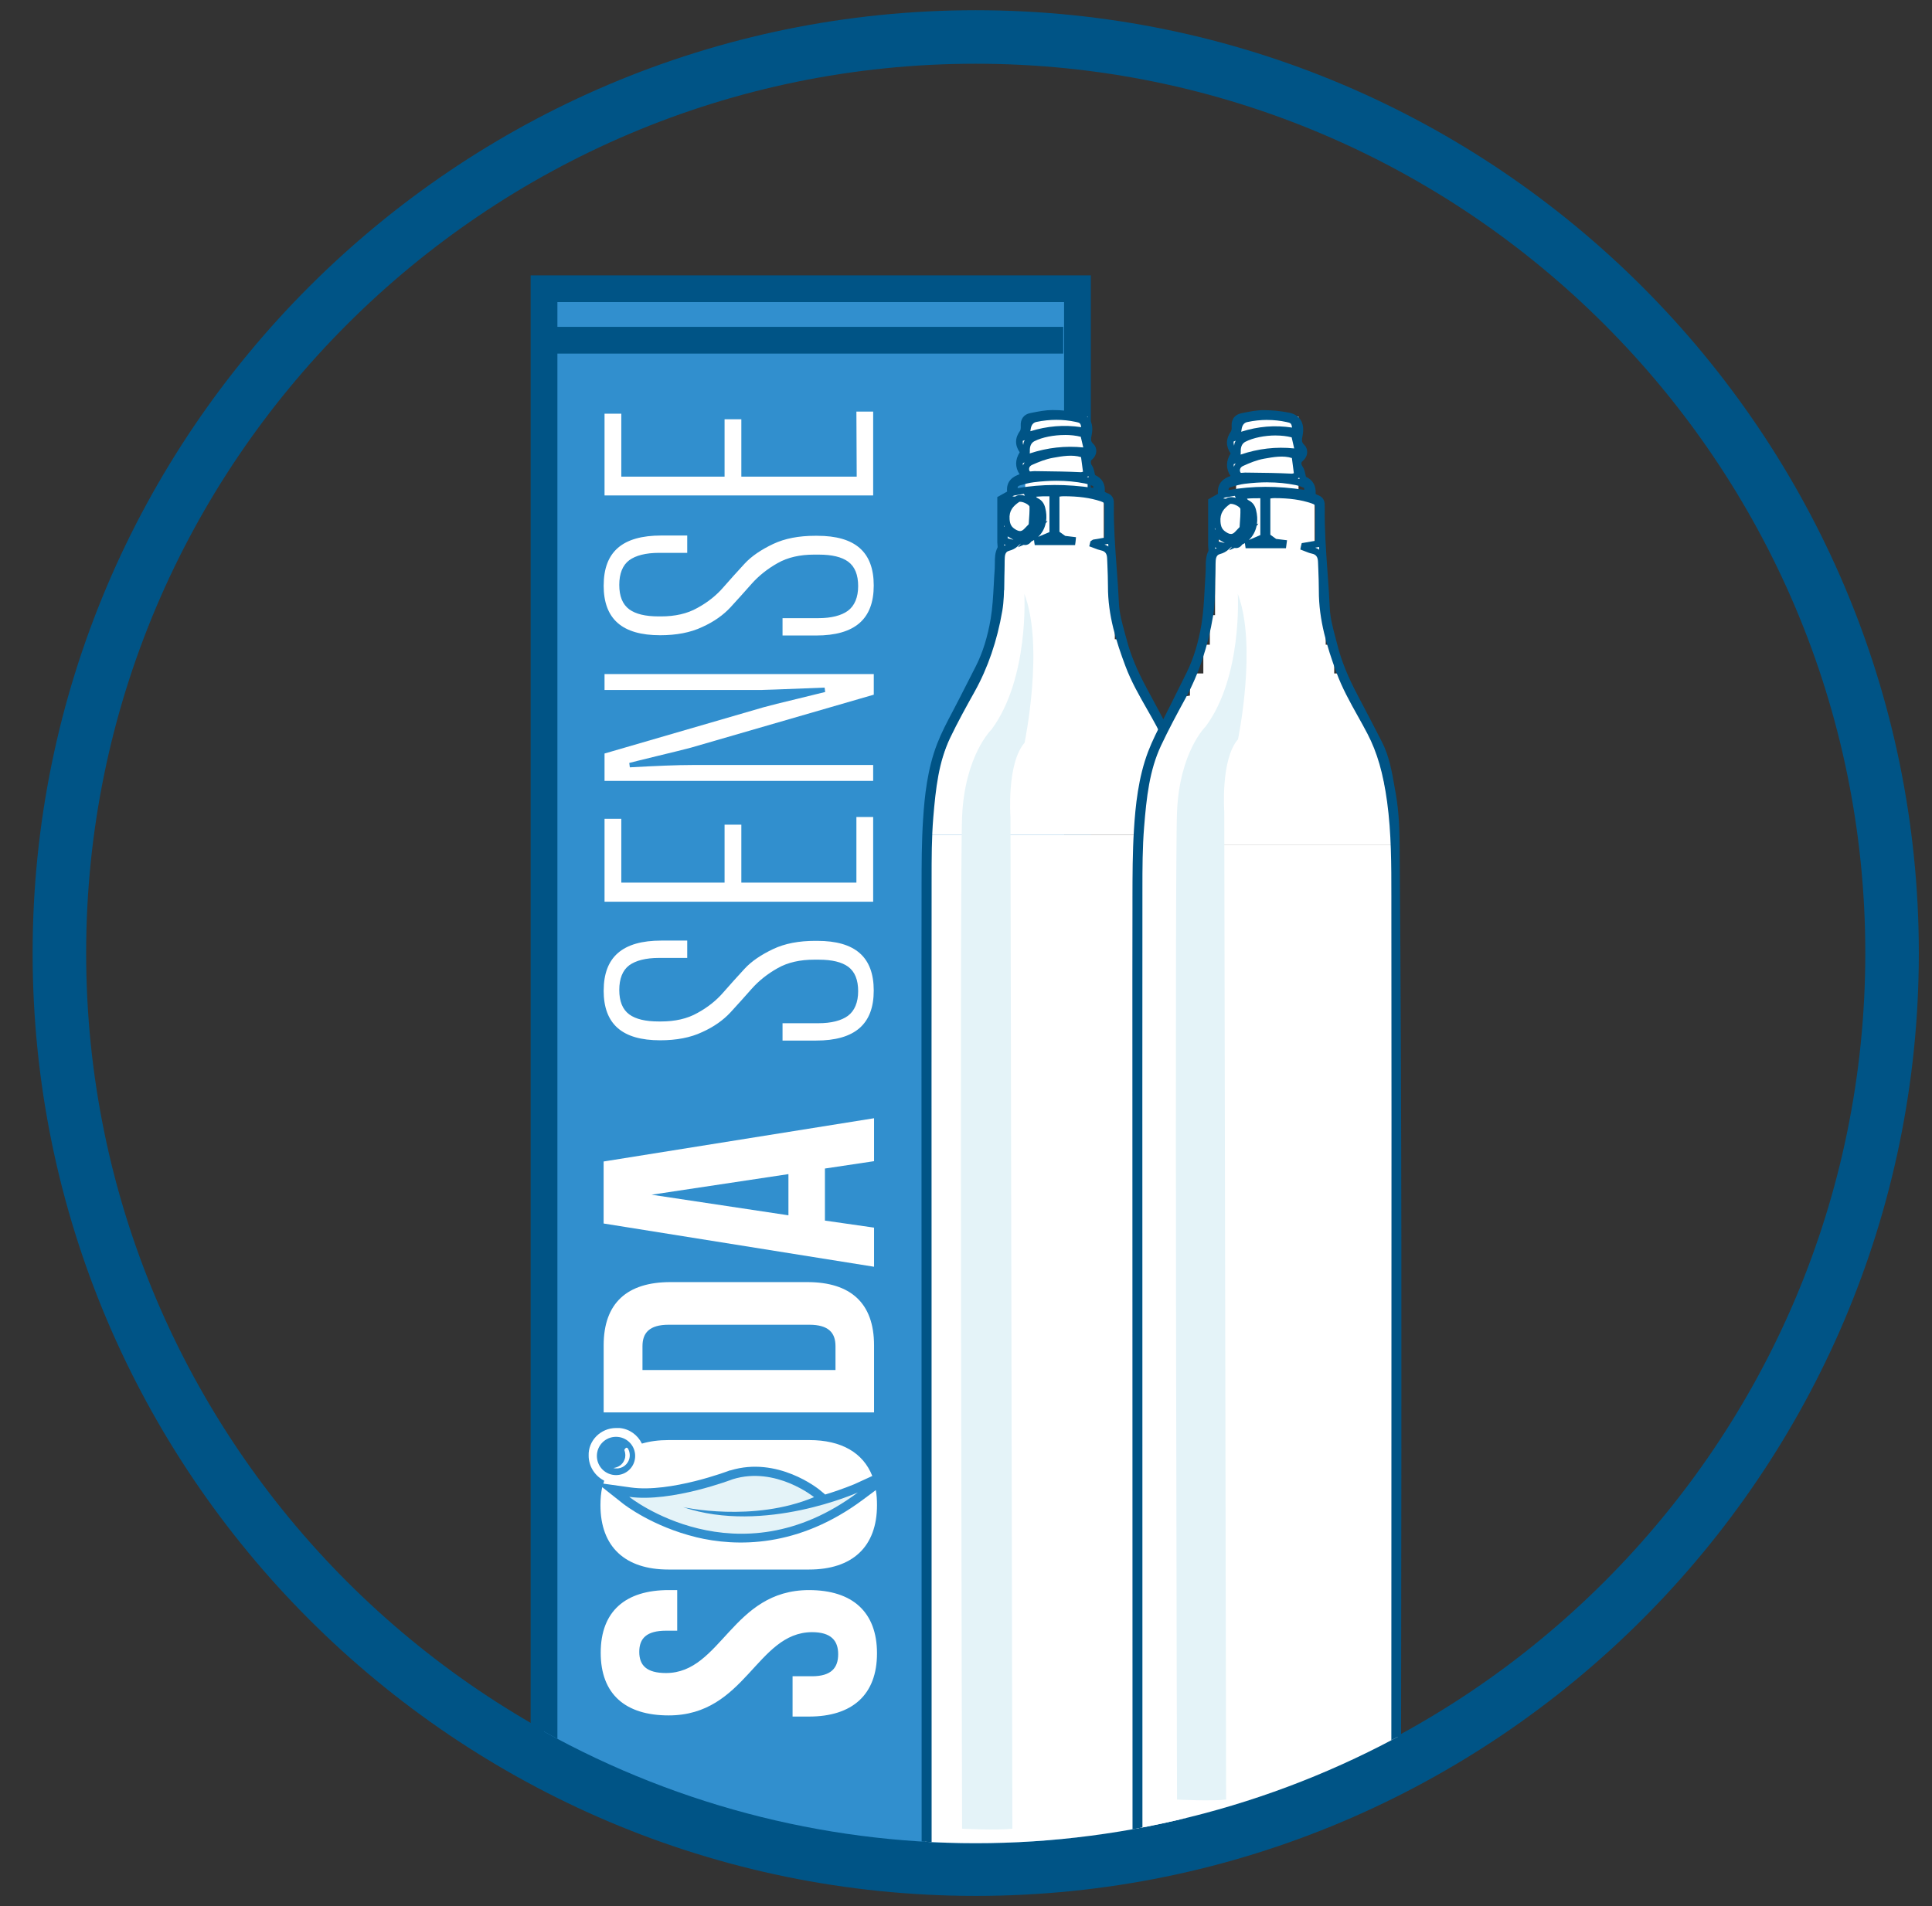 <svg viewBox="0 0 504.59 497.96" version="1.1" xmlns:xlink="http://www.w3.org/1999/xlink" xmlns="http://www.w3.org/2000/svg" id="Layer_1">
  
  <rect x="0" y="0" width="504.59" height="497.96" fill="#333333" stroke="none"/>
  
  <defs>
    <style>
      .st0 {
        fill: none;
      }

      .st1 {
        fill: #318fce;
      }

      .st2 {
        clip-path: url(#clippath-1);
      }

      .st3 {
        clip-path: url(#clippath-3);
      }

      .st4 {
        clip-path: url(#clippath-2);
      }

      .st5 {
        fill: #fff;
      }

      .st6 {
        fill: #005486;
      }

      .st7 {
        fill: #e4f3f8;
      }

      .st8 {
        clip-path: url(#clippath);
      }
    </style>
    <clipPath id="clippath">
      <circle r="232.54" cy="248.98" cx="254.83" class="st0"></circle>
    </clipPath>
    <clipPath id="clippath-1">
      <path d="M567.3,485.12c-3.95,0-7.97-.2-12.03-.6-4.86-.48-10.02-1.11-14.98-3.06-1.19-.47-2.32-1.07-3.43-1.65l-.81-.42c-2.18-1.13-3.41-3.19-3.77-6.3-.07-.61-.07-1.23-.07-1.84l-.05-282.65c0-11.82-.01-23.63.02-35.45v-2.8c.01-5.84.02-11.89.39-17.82.39-6.26,1.13-13.57,3.69-20.34,1.11-2.91,2.55-5.71,3.93-8.4.59-1.13,1.17-2.27,1.73-3.41.77-1.58,1.56-3.14,2.34-4.71.72-1.43,1.43-2.86,2.14-4.3,1.77-3.6,3.01-7.71,3.82-12.55.49-2.99.65-6.13.81-9.16.07-1.41.14-2.82.25-4.23.04-.49.04-.99.04-1.49,0-1.39,0-2.82.71-4.24.03-.09-.01-.43-.03-.64-.03-.24-.05-.48-.05-.7v-12.1l2.57-1.46c-.29-2.94,1.66-4.1,3.26-4.65-1.22-1.91-1.21-3.89.03-5.89-1.29-1.92-1.26-3.85.09-5.75.12-.17.22-.68.18-1.32-.11-1.79.82-3.06,2.47-3.4l.34-.07c1.77-.36,3.61-.74,5.47-.75,2.23.08,4.44.2,6.74.65,1.33.26,2.33.87,2.96,1.82.71,1.05.89,2.44.57,4.12-.25,1.24-.31,1.77.44,2.48.49.46.77,1.15.75,1.88-.01.84-.42,1.66-1.09,2.25-.42.37-.66.69-.04,1.64.39.6.54,1.29.7,2.02.04.18.08.36.12.55,1.8.8,2.69,2.39,2.53,4.47.23.14.42.26.59.32,1.23.41,1.86,1.38,1.77,2.74.01.26.02.37.01.48-.07,5.64.34,11.39.74,16.95.23,3.15.45,6.29.59,9.44.12,2.52.81,5.09,1.47,7.58.18.66.35,1.32.52,1.98,1.04,4.1,2.72,8.25,5.26,13.07,2.14,4.05,4.26,8.12,6.35,12.19,1.93,3.76,2.65,7.92,3.34,11.94l.3,1.73c.86,4.85.97,9.75,1.01,14.36.57,68.77.47,138.69.38,206.31-.05,41.49-.11,84.38-.01,126.57v.4c0,1.5.01,3.05-.73,4.61-.93,1.92-2.14,3.26-3.82,4.21-3.11,1.76-6.61,2.91-11.36,3.76-6.16,1.09-12.56,1.64-19.13,1.64ZM558,58.69l-.69.64c-.66.6-1.37.98-2.23,1.21-.53.14-1.09.45-1.17,1.75-.04.64-.05,1.29-.05,1.94,0,.52,0,1.03-.03,1.55-.05,1.09-.06,2.18-.08,3.27-.04,2.51-.08,5.1-.5,7.6-1.34,8-3.76,15.26-7.21,21.58-2.27,4.16-4.46,8.23-6.4,12.37-3.01,6.43-3.78,13.46-4.42,21.32-.44,5.46-.44,11.07-.44,16.5v.48c-.03,35-.02,70-.01,105.01v15c0,67.21,0,134.4.02,201.6,0,4.78.82,6.11,4.86,7.9l.38.17c.4.18.78.35,1.19.46.81.2,1.61.42,2.41.64,2.03.55,4.12,1.13,6.19,1.43,11.34,1.69,23.04,1.7,34.78,0,3.8-.55,8.24-1.44,12.31-3.9,1.86-1.13,2.8-2.82,2.85-5.17.01-.93.01-1.86.01-2.79l.05-203.83c.02-37.4.03-74.8-.03-112.2v-3.12c0-8.16.01-16.6-1.1-24.82-1.01-7.41-2.59-12.89-5.12-17.75-.81-1.56-1.67-3.1-2.53-4.64-2.02-3.62-4.11-7.37-5.6-11.44-2.4-6.53-4.61-13.64-4.58-21.38,0-1.87-.07-3.74-.14-5.6l-.08-1.89c-.05-1.29-.51-1.91-1.59-2.14-.59-.13-1.15-.35-1.68-.57-.22-.09-.44-.18-.66-.26l-.7-.25.14-.73c.03-.13.05-.25.09-.38l.14-.55,3.56-.61v-2.14c-.01-2.2-.02-4.32.01-6.43.01-.7-.18-.92-1-1.21-2.76-.94-5.77-1.36-9.75-1.36-.33,0-.68.04-1.02.1v9.46l1.51,1.1,2.81.35-.08.84c-.01.16-.03.32-.05.48l-.11.75h-10.53l-.12-.74c-.01-.11-.03-.23-.04-.33l-.02-.28c-.23.15-.47.28-.72.41-.31.45-.69.74-1.13.86-.31.09-.59.07-.87.02l-1.45.64.71-.9s-.03-.02-.05-.03ZM579.89,58.88c.36.12.73.3,1.07.55-.01-.24-.03-.48-.05-.73l-1.02.18ZM553.73,58.85h0c.01.12.03.24.03.35.16-.09.32-.17.48-.23l-.51-.13ZM554.62,57.27l1.69.41c-.55-.33-1.11-.66-1.69-1v.59ZM564.59,53.19c-.3,1.45-1,2.73-2.04,3.71l3.02-1.31v-9.62c-1.23-.01-2.37-.01-3.49.11l.18.3c.08.04.16.08.23.12,1.04.53,1.64,1.32,1.96,2.55.32,1.28.39,2.52.23,3.66l.38-.11-.46.59ZM557.95,47.42c-.13,0-.23.02-.27.05-1.64,1.15-2.69,2.39-2.51,4.67.11,1.38.48,2.05,1.48,2.69,1.17.75,1.73.54,2.38-.13l1.14-1.21c.01-.24.03-.47.05-.71.1-1.33.2-2.71.16-4.03,0-.1-.27-.52-1.02-.91-.58-.3-1.1-.4-1.41-.4ZM553.69,54.09l.17.1c-.07-.15-.12-.31-.17-.47v.37ZM555.87,46.03l.72.07s.05-.04.08-.06c.67-.47,1.62-.43,2.5-.17l-.27-.54c-.72.11-1.43.23-2.15.36l-.44.09-.44.25ZM567.45,41.82c-1.9,0-3.87.13-5.94.38-1.23.15-2.46.51-3.63.86-.41.12-.5.28-.53.33-.05.11-.08.25-.08.44,6.29-1.1,12.79-1.12,19.77-.05-.01-.27-.03-.46-.07-.53h0s-.24-.1-.35-.14c-.55-.25-1.15-.43-1.78-.56-2.36-.48-4.81-.72-7.41-.72ZM575.35,40.85c.16.03.31.07.46.11-.03-.14-.06-.27-.1-.4-.1.1-.22.19-.37.29ZM561.61,39.28h.05l1.94.02c3.24.04,6.59.08,9.89.25.39.04.68-.04.84-.12l-.51-3.94c-2.27-.72-4.83-.26-7.3.18-1.97.35-3.84,1.16-5.46,1.89-.76.35-.92,1.03-.74,1.54.12.28.08.29.7.23.2-.02.4-.04.59-.04ZM558.61,37.1c0,.22,0,.44.04.66.1-.31.27-.6.47-.86l-.51.2ZM575.5,34.85v.03s.03-.02.03-.03h-.03ZM569.6,29.57c-2.86,0-5.89.59-7.94,1.67q-1.28.67-1.2,2.66c0,.23,0,.45-.04.67,4.67-1.58,9.28-2.1,14-1.61l-.66-2.89c-1.23-.33-2.68-.49-4.16-.49ZM558.61,31.15c-.04.37,0,.73.12,1.11.05-.54.18-.95.44-1.31l-.55.2ZM567.39,25.51c-1.72,0-3.47.18-5.23.56q-1.29.28-1.5,2c-.02.17-.05.35-.09.53,4.42-1.4,8.78-1.76,13.28-1.1-.16-1.16-.4-1.21-1.47-1.45-1.63-.36-3.3-.54-5-.54Z"></path>
    </clipPath>
    <clipPath id="clippath-2">
      <circle r="193.88" cy="209.21" cx="848.9" class="st0"></circle>
    </clipPath>
    <clipPath id="clippath-3">
      <path d="M1109.42,406.08c-3.3,0-6.66-.17-10.05-.5-4.05-.4-8.35-.92-12.49-2.56-.97-.38-1.9-.87-2.81-1.35l-.72-.38c-1.82-.94-2.85-2.66-3.14-5.26-.06-.51-.06-1.02-.06-1.53l-.04-233.01c0-10.73-.02-21.47.01-32.2v-2.33c.01-4.87.02-9.92.32-14.86.32-5.21.94-11.3,3.08-16.96.93-2.44,2.13-4.77,3.29-7.02.48-.94.97-1.88,1.43-2.83.61-1.26,1.24-2.51,1.87-3.76.62-1.25,1.25-2.5,1.86-3.75,1.47-3,2.51-6.43,3.18-10.47.41-2.52.55-5.16.68-7.72.06-1.15.12-2.3.2-3.44.03-.41.03-.83.03-1.24,0-1.16,0-2.35.59-3.53.02-.08-.01-.36-.03-.53-.02-.2-.05-.4-.05-.59v-10.09l2.14-1.21c-.24-2.45,1.39-3.42,2.72-3.88-1.02-1.59-1.01-3.24.02-4.91-1.08-1.6-1.05-3.22.07-4.79.1-.14.19-.54.15-1.1-.09-1.52.67-2.55,2.07-2.83l.28-.06c1.48-.3,3.01-.61,4.55-.63,1.87,0,3.7.17,5.62.54,2.39.47,3.47,2.28,2.94,4.95-.21,1.04-.27,1.48.36,2.07.41.39.64.96.63,1.56-.01.7-.35,1.38-.91,1.88-.36.31-.55.57-.04,1.37.32.5.45,1.08.58,1.69.03.15.06.3.1.46,1.5.67,2.25,1.99,2.11,3.73.19.12.35.22.48.26,1.02.34,1.55,1.15,1.48,2.28l.02.37c-.06,4.74.28,9.55.61,14.19.19,2.61.38,5.23.5,7.84.1,2.11.68,4.27,1.24,6.36.15.54.29,1.08.43,1.61.87,3.41,2.26,6.87,4.38,10.9,1.78,3.38,3.56,6.77,5.3,10.17,1.6,3.12,2.2,6.58,2.77,9.92l.26,1.46c.72,4.01.81,8.12.84,11.98.47,57.53.4,116.03.32,172.59-.05,34.39-.1,69.96-.02,104.93v.3c.01,1.26.02,2.56-.61,3.88-.77,1.6-1.78,2.72-3.18,3.51-2.6,1.47-5.52,2.44-9.47,3.13-5.13.91-10.46,1.36-15.93,1.36ZM1101.66,50.56l-.58.53c-.55.5-1.14.82-1.86,1.01-.44.11-.9.38-.97,1.47-.03.51-.04,1.03-.04,1.55,0,.46,0,.91-.03,1.36-.04.88-.05,1.77-.06,2.66-.03,2.11-.07,4.29-.42,6.4-1.1,6.65-3.12,12.7-6.01,17.99-1.79,3.28-3.68,6.77-5.33,10.32-2.52,5.38-3.16,11.23-3.69,17.78-.36,4.43-.36,8.98-.37,13.39v.77c-.02,24.25-.02,48.51-.01,72.77l.02,195.37c0,3.99.68,5.1,4.06,6.58l.27.12c.34.15.68.32,1.04.41.68.17,1.34.35,2.01.54,1.68.46,3.43.94,5.14,1.19,9.45,1.41,19.2,1.41,29,0,3.17-.46,6.86-1.2,10.25-3.25,1.55-.94,2.33-2.35,2.37-4.31.01-.77.01-1.55.01-2.33l.05-174.62c.01-29.62.02-59.24-.02-88.87v-2.75c0-6.75,0-13.74-.92-20.54-.83-6.16-2.15-10.72-4.27-14.8-.68-1.31-1.39-2.6-2.11-3.88-1.68-3.02-3.42-6.13-4.67-9.52-2-5.44-3.85-11.37-3.82-17.83,0-1.54-.06-3.08-.12-4.62l-.06-1.62c-.03-1.06-.43-1.59-1.33-1.78-.49-.11-.94-.29-1.38-.47-.19-.08-.38-.15-.57-.22l-.61-.22.27-1.1.53-.35,2.5-.43v-1.65c-.01-1.89-.02-3.69.02-5.49.01-.58-.15-.77-.84-1-2.3-.78-4.81-1.13-8.13-1.13-.28,0-.56.03-.85.08v7.88l1.25.91,2.39.31-.24,1.72h-8.83l-.12-1.12c-.18.12-.38.22-.58.32-.26.37-.57.61-.94.72-.26.06-.5.06-.73.02l-1.19.52.57-.74-.05-.03ZM1119.91,50.72c.3.1.61.24.89.46-.01-.2-.02-.4-.03-.6l-.86.15ZM1098.09,50.68h0c.01.1.02.2.03.3.13-.08.26-.14.4-.19l-.43-.11ZM1098.84,49.37l1.4.34c-.4-.24-.81-.48-1.23-.73l-.17-.1v.49ZM1107.15,45.96c-.25,1.21-.83,2.28-1.7,3.09l2.52-1.09v-8.02c-.99-.01-1.95,0-2.91.09l.17.25c.06.03.11.07.18.1.88.45,1.38,1.1,1.63,2.13.27,1.07.32,2.1.19,3.05l.31-.09-.39.49ZM1101.62,41.16c-.1,0-.18.01-.22.04-1.37.96-2.25,1.99-2.09,3.89.09,1.14.4,1.71,1.23,2.24.98.63,1.45.45,1.98-.11l.94-1c.01-.2.03-.4.05-.6.08-1.11.17-2.26.14-3.36,0-.08-.22-.43-.84-.75-.48-.25-.93-.34-1.19-.34ZM1098.06,46.72l.14.09c-.06-.13-.1-.26-.14-.4v.32ZM1099.88,40l.61.06.07-.05c.56-.39,1.36-.35,2.08-.14l-.22-.45c-.6.09-1.2.19-1.8.3l-.38.07-.36.2ZM1109.53,36.49c-1.58,0-3.23.11-4.95.32-1.01.13-2.05.42-3.03.71-.34.1-.42.23-.44.28-.05.09-.06.21-.06.36,5.26-.91,10.66-.93,16.48-.05-.01-.22-.03-.38-.06-.45h0s-.2-.08-.28-.12c-.47-.21-.97-.36-1.49-.47-1.97-.4-4.02-.6-6.18-.6ZM1116.12,35.68c.13.03.26.06.39.09-.03-.11-.05-.22-.08-.33-.08.08-.18.16-.31.24ZM1104.67,34.37h.04l1.62.02c2.7.03,5.5.06,8.25.2.3.03.56-.04.7-.1l-.42-3.29c-1.9-.59-4.03-.22-6.09.15-1.49.26-2.89.82-4.55,1.58-.64.3-.77.86-.62,1.28.1.24.07.24.58.19.17-.02.33-.03.5-.03ZM1102.17,32.55c0,.18,0,.37.03.55.09-.26.22-.5.4-.72l-.43.17ZM1116.25,30.68v.03s.03-.02.03-.03h-.03ZM1111.32,26.27c-2.38,0-4.91.49-6.62,1.39q-1.06.56-1,2.22c0,.19,0,.38-.03.56,3.9-1.31,7.73-1.76,11.67-1.34l-.55-2.41c-1.02-.28-2.23-.41-3.47-.41ZM1102.17,27.59c-.04.3,0,.61.09.92.05-.45.15-.79.36-1.09l-.46.17ZM1109.49,22.89c-1.43,0-2.89.15-4.35.46q-1.08.23-1.25,1.67c-.02.15-.04.29-.07.44,3.69-1.17,7.34-1.46,11.07-.91-.13-.97-.33-1.01-1.22-1.21-1.36-.3-2.75-.45-4.17-.45Z"></path>
    </clipPath>
  </defs>
  <g>
    <path d="M254.83,495.29c-135.82,0-246.31-110.49-246.31-246.31S119.01,2.67,254.83,2.67s246.32,110.5,246.32,246.31-110.5,246.31-246.32,246.31ZM254.83,16.65C126.72,16.65,22.5,120.87,22.5,248.98s104.22,232.33,232.33,232.33,232.34-104.22,232.34-232.33S382.94,16.65,254.83,16.65Z" class="st6"></path>
    <g class="st8">
      <g>
        <g>
          <rect transform="translate(517.57 94.08) rotate(90)" height="139.32" width="460.79" y="236.16" x="-18.65" class="st1"></rect>
          <path d="M284.9,539.71h-146.31V71.93h146.31v467.77ZM145.58,532.72h132.33V78.92h-132.33v453.79Z" class="st6"></path>
        </g>
        <g>
          <line y2="88.89" x2="142.08" y1="88.89" x1="277.7" class="st1"></line>
          <rect height="6.99" width="135.61" y="85.39" x="142.08" class="st6"></rect>
        </g>
        <g>
          <line y2="521.31" x2="142.08" y1="521.31" x1="277.7" class="st1"></line>
          <rect height="6.99" width="135.61" y="517.81" x="142.08" class="st6"></rect>
        </g>
        <g>
          <rect height="35.95" width="16.3" y="108.8" x="267.76" class="st5"></rect>
          <rect height="13.34" width="11.03" y="130.58" x="263.25" class="st5"></rect>
          <rect height="16.22" width="9.11" y="129.61" x="279.17" class="st5"></rect>
          <rect height="21.67" width="27.79" y="141.33" x="262.26" class="st5"></rect>
          <polygon points="291.16 183.53 256.09 177.99 260.9 153.92 291.16 159.45 291.16 183.53" class="st5"></polygon>
          <rect height="12.47" width="34.18" y="167" x="259.2" class="st5"></rect>
          <polygon points="294.99 188.06 249.9 188.06 258.36 169.8 294.99 169.8 294.99 188.06" class="st5"></polygon>
          <rect height="331.61" width="66.77" y="218.12" x="242.4" class="st5"></rect>
          <path d="M242.4,548.74h66.81s-6.79,8.23-34.99,8.23c0,0-31.81-.95-31.81-8.23Z" class="st5"></path>
          <path d="M253.79,180.25s-11.41,19.77-11.39,37.87h66.77s-3.81-33.31-13.57-43.79l-41.82,5.92Z" class="st5"></path>
          <g>
            <path d="M261.33,130.41c1.01-.56,1.75-.97,2.64-1.47-.59-3,1.34-3.93,3.79-4.51-1.98-2.17-1.9-4.22-.38-6.26-1.37-1.68-1.57-3.31-.26-5.1.32-.45.38-1.23.34-1.84-.09-1.44.63-2.2,1.78-2.42,1.86-.37,3.75-.77,5.63-.78,2.19-.02,4.4.21,6.56.62,2.4.46,3.37,2.18,2.84,4.79-.26,1.27-.41,2.19.7,3.21.69.63.68,1.92-.32,2.76-.94.8-.91,1.64-.2,2.71.44.67.51,1.63.81,2.68,1.67.56,2.73,1.85,2.33,4.17.45.25.83.54,1.24.68.87.28,1.24.87,1.18,1.82-.01.16.02.33.01.49-.11,8.64.93,17.23,1.33,25.84.15,3.2,1.21,6.37,2.02,9.5,1.19,4.58,3.11,8.84,5.33,12.95,2.14,3.95,4.26,7.92,6.35,11.9,2.14,4.06,2.74,8.61,3.55,13.09.84,4.59.96,9.22,1,13.89.92,108.33.12,216.67.37,325,0,1.54.08,3.05-.65,4.53-.82,1.66-1.9,2.88-3.45,3.74-3.5,1.93-7.24,2.91-11.08,3.57-10.27,1.77-20.59,1.99-30.93,1-4.99-.48-9.98-1.1-14.74-2.94-1.42-.55-2.78-1.29-4.15-1.98-2.16-1.09-3.03-3.1-3.31-5.49-.08-.65-.06-1.3-.06-1.96-.02-87.1-.03-174.2-.04-261.3,0-16.34-.03-32.68.01-49.02.02-6.7-.03-13.41.39-20.08.42-6.67,1.22-13.38,3.64-19.61,1.54-3.97,3.72-7.66,5.63-11.46,1.48-2.94,3-5.85,4.48-8.79,1.97-3.92,3.16-8.18,3.89-12.49.73-4.31.74-8.76,1.07-13.15.13-1.77-.21-3.59.66-5.28.22-.43,0-1.12,0-1.69,0-3.75,0-7.5,0-11.32ZM268.18,138.73c-.34.62-.67,1.23-1.11,2.03.72,0,1.19,0,1.66,0-.57,1.06-1.31.85-2.12.37-1.37-.82-2.76-1.61-4.35-2.54,0,1.13,0,1.95,0,2.74,1.11.26,2.04.49,2.97.71-.62.56-1.23.83-1.86.99-1.24.32-1.73,1.25-1.81,2.48-.08,1.14-.03,2.29-.08,3.43-.15,3.51.02,7.08-.57,10.51-1.25,7.34-3.51,14.34-7.12,20.8-2.23,3.99-4.44,8-6.42,12.13-3.16,6.6-3.9,13.88-4.5,21.11-.46,5.52-.44,11.1-.45,16.65-.03,39.06-.02,78.11-.01,117.17,0,65.61.01,131.22.02,196.84,0,5.01,1.03,6.61,5.38,8.49.56.24,1.13.52,1.71.67,2.88.72,5.75,1.62,8.67,2.04,11.67,1.7,23.36,1.64,35.03,0,4.38-.62,8.7-1.6,12.63-3.92,2.1-1.24,3.21-3.16,3.27-5.75.02-1.14.02-2.29.02-3.43.01-55.15.02-110.31.04-165.46,0-47.47.07-94.95-.01-142.42-.02-9.13.15-18.3-1.11-27.39-.86-6.17-2.26-12.09-5.21-17.61-2.75-5.16-6-10.03-8.09-15.6-2.49-6.62-4.56-13.32-4.52-20.58.01-2.45-.13-4.9-.22-7.35-.06-1.59-.76-2.57-2.28-2.89-.76-.16-1.49-.51-2.23-.78.03-.11.05-.21.08-.32,1.23-.21,2.45-.41,3.73-.63,0-3.2-.03-6.14.02-9.07.02-1.26-.65-1.68-1.6-2-3.31-1.1-6.71-1.38-10.14-1.38-.58,0-1.16.14-1.78.22,0,3.64,0,7.11,0,10.4.79.56,1.41,1,2.02,1.44-1.24.1-2.52-1.25-3.97.34,1.49-.13,2.73-.23,3.97-.33.74.09,1.48.19,2.23.28l-.06.44c-3.01,0-6.01,0-9.02,0-.01-.09-.02-.18-.04-.26,1.37-.58,2.75-1.16,4.03-1.7,0-3.67,0-7.14,0-10.79-2.26-.03-4.33-.07-6.47.42.19.37.22.56.33.63.58.37,1.17.75,1.78,1.06.8.4,1.26.94,1.51,1.94.81,3.18-.08,6.54-3.43,7.98.73-.91,1.46-1.82,2.55-3.19-.97.27-1.36.37-1.76.48.11-1.94.35-3.88.3-5.81-.03-1.28-3.04-2.62-4.08-1.91-1.79,1.23-3.1,2.67-2.88,5.33.13,1.59.64,2.5,1.88,3.27,1.3.81,2.39.87,3.48-.27ZM283.14,118.77c-2.64-1.03-5.52-.51-8.32-.03-1.91.33-3.79,1.1-5.6,1.9-1.19.53-1.54,1.65-1.2,2.57.43,1.16,1.34.73,2.14.74,3.93.05,7.87.07,11.8.26.97.05,1.54-.26,1.81-.63-.23-1.75-.42-3.21-.63-4.82ZM284.06,117.93c-.38-1.62-.7-3.03-1.04-4.49-3.76-1.2-9.75-.74-13.25,1.06-1.66.85-1.76,1.1-1.66,3.39.02.57-.19,1.15-.34,1.95,5.42-2.04,10.79-2.67,16.3-1.9ZM286.49,128.49c-.08-2.01-.06-2.05-.98-2.45-.63-.27-1.3-.47-1.97-.6-4.52-.9-9.08-.89-13.63-.33-1.27.15-2.54.5-3.78.86-1.16.34-1.46,1.18-1.03,2.56,7.12-1.32,14.15-1.21,21.38-.04ZM267.9,113.97c5.25-1.89,10.3-2.28,15.47-1.35-.25-2.54-.47-2.89-2.28-3.28-3.53-.76-7.07-.71-10.6.02-1.84.38-1.91.53-2.18,2.69-.07.54-.23,1.07-.41,1.92ZM271.2,137.63c.88-2.31.89-4.01-.49-6.13-.46,2.27-.8,3.98.49,6.13ZM264.29,130.54c-1.17-.11-2.22-.02-2.06,1.93.88-.82,1.47-1.38,2.06-1.93Z" class="st5"></path>
            <path d="M275.83,558.43c-3.96,0-7.99-.2-12.05-.59-4.87-.46-10.03-1.08-14.98-3-1.16-.44-2.28-1.02-3.37-1.57l-.86-.44c-2.19-1.1-3.43-3.12-3.78-6.17-.07-.59-.07-1.2-.07-1.8l-.05-275.98c0-11.54-.01-23.07.02-34.61v-2.73c.01-5.71.02-11.62.39-17.41.39-6.12,1.13-13.26,3.7-19.87,1.11-2.87,2.55-5.6,3.95-8.25.58-1.1,1.15-2.19,1.71-3.29.74-1.47,1.49-2.94,2.25-4.41.74-1.46,1.49-2.92,2.24-4.4,1.76-3.51,3-7.52,3.81-12.24.49-2.92.65-5.99.81-8.94.07-1.38.14-2.76.25-4.13.03-.47.03-.95.03-1.43,0-1.37,0-2.77.72-4.18.02-.08-.01-.41-.03-.61-.03-.23-.05-.46-.05-.69v-11.83l2.56-1.43c-.28-2.85,1.66-3.99,3.25-4.53-1.2-1.86-1.19-3.78.04-5.74-1.29-1.88-1.26-3.77.1-5.63.12-.16.21-.66.17-1.27-.11-1.77.82-3.02,2.48-3.34l.39-.08c1.75-.35,3.58-.71,5.41-.72,2.2.01,4.45.2,6.73.64,1.34.26,2.35.87,2.98,1.8.69,1.04.87,2.39.54,4.02-.25,1.26-.3,1.73.44,2.4.49.45.77,1.12.76,1.84-.01.83-.42,1.64-1.1,2.23-.43.36-.64.65-.03,1.56.39.59.54,1.27.7,1.99.03.17.08.34.12.52,1.8.78,2.7,2.33,2.53,4.37.22.14.41.25.58.3,1.24.4,1.86,1.36,1.78,2.7.01.25.02.36.01.47-.07,5.5.34,11.11.74,16.53.23,3.08.45,6.16.59,9.24.12,2.44.81,4.96,1.47,7.39.18.65.35,1.3.53,1.94,1.04,4,2.72,8.05,5.26,12.75,2.14,3.96,4.25,7.92,6.35,11.9,1.93,3.68,2.65,7.74,3.34,11.67l.3,1.67c.86,4.74.97,9.54,1.01,14.04.57,67.14.47,135.41.38,201.43-.05,40.5-.11,82.39-.01,123.58v.4c0,1.47.01,2.98-.74,4.52-.93,1.89-2.14,3.2-3.82,4.12-3.13,1.73-6.63,2.86-11.35,3.67-6.16,1.06-12.55,1.6-19.11,1.6ZM266.51,142.07l-.69.62c-.65.59-1.36.96-2.23,1.19-.53.14-1.08.44-1.16,1.69-.04.63-.05,1.26-.05,1.9,0,.51,0,1.01-.03,1.51-.05,1.06-.06,2.13-.08,3.19-.04,2.45-.08,4.98-.5,7.43-1.34,7.81-3.77,14.9-7.21,21.07-2.27,4.06-4.46,8.03-6.4,12.08-3,6.28-3.77,13.14-4.41,20.81-.44,5.33-.44,10.81-.44,16.1v.47c-.03,34.18-.02,68.35-.01,102.52v14.65c0,65.62,0,131.22.02,196.84,0,4.66.82,5.95,4.85,7.68l.32.14c.42.18.83.38,1.26.48.8.2,1.61.42,2.42.63,2.02.54,4.1,1.1,6.16,1.39,11.32,1.67,23.02,1.66,34.78,0,3.8-.53,8.23-1.4,12.31-3.8,1.86-1.11,2.79-2.74,2.84-5.03.01-.9.01-1.82.01-2.72l.05-199.01c.02-36.52.03-73.03-.03-109.55v-3.04c0-7.97.01-16.2-1.1-24.22-1-7.24-2.59-12.57-5.11-17.32-.81-1.53-1.67-3.03-2.53-4.54-2.02-3.54-4.11-7.19-5.6-11.17-2.4-6.38-4.61-13.32-4.58-20.89,0-1.82-.07-3.64-.14-5.47l-.08-1.84c-.05-1.24-.51-1.84-1.58-2.07-.57-.12-1.13-.33-1.69-.55-.22-.09-.44-.18-.66-.25l-.74-.27.33-1.32.65-.42,3-.51v-2.07c-.01-2.16-.02-4.22.01-6.28.01-.67-.16-.87-1-1.16-2.76-.91-5.77-1.32-9.75-1.32-.33.01-.68.04-1.02.1v9.19l1.51,1.07,2.81.34-.08.84c-.01.16-.03.32-.05.48l-.11.75h-10.53l-.12-.74-.04-.33-.02-.26c-.23.14-.47.28-.73.4-.31.44-.68.72-1.12.84-.31.09-.61.08-.89.03l-1.49.63.73-.9-.04-.02ZM288.48,142.25c.34.12.68.28,1,.51-.01-.23-.03-.44-.04-.67l-.96.16ZM262.24,142.23c.01.1.03.2.03.31.14-.08.28-.14.42-.2l-.45-.11ZM263.14,140.64l1.57.38c-.44-.26-.89-.51-1.34-.78l-.23-.14v.54ZM273.11,136.69c-.29,1.39-.97,2.61-1.97,3.56l2.95-1.25v-9.34c-1.27-.03-2.39,0-3.47.1l.16.25.23.12c1.05.53,1.66,1.3,1.97,2.51.32,1.25.39,2.45.23,3.56l.4-.12-.5.62ZM266.47,131.08c-.15,0-.25.02-.29.05-1.63,1.12-2.68,2.32-2.5,4.53.11,1.33.48,1.99,1.47,2.61,1.18.74,1.75.52,2.39-.14l1.13-1.17c.02-.23.03-.46.05-.69.1-1.36.2-2.64.16-3.93-.01-.14-.37-.57-1.12-.91-.56-.26-1.02-.34-1.31-.34ZM262.2,137.55l.16.09c-.06-.14-.11-.28-.16-.43v.34ZM264.43,129.68l.68.06s.06-.04.1-.07c.67-.45,1.6-.42,2.46-.17l-.25-.48c-.72.11-1.45.23-2.16.36l-.45.08-.38.21ZM275.98,125.6c-1.9,0-3.88.12-5.97.38-1.22.14-2.46.49-3.63.83-.27.08-.45.19-.53.33-.05.09-.07.22-.07.38,6.29-1.08,12.78-1.09,19.77-.05-.01-.25-.03-.42-.07-.49h0s-.24-.09-.34-.13c-.55-.24-1.15-.42-1.78-.55-2.35-.47-4.81-.7-7.39-.7ZM283.91,124.62c.14.03.28.06.42.1-.03-.12-.05-.25-.08-.36-.1.09-.2.18-.33.26ZM270.14,123.08h.03l2.15.03c3.17.04,6.46.08,9.68.24.44.05.68-.05.85-.12l-.51-3.81c-2.27-.7-4.84-.27-7.32.18-1.9.33-3.73,1.08-5.45,1.84-.76.34-.91.98-.73,1.47.1.27.07.29.7.21.2-.02.4-.04.6-.04ZM267.14,120.99c-.01.2,0,.41.03.61.1-.28.25-.55.44-.79l-.47.18ZM278.11,113.64c-2.85,0-5.89.57-7.95,1.62q-1.26.65-1.19,2.57c0,.22,0,.43-.04.63,4.68-1.54,9.3-2.04,13.99-1.57l-.65-2.78c-1.23-.33-2.68-.48-4.17-.48ZM267.12,115.18c-.03.35,0,.7.12,1.05.05-.51.17-.89.4-1.24l-.52.18ZM275.91,109.68c-1.73,0-3.47.18-5.24.55q-1.28.27-1.49,1.94c-.02.16-.05.32-.08.49,4.42-1.37,8.77-1.73,13.28-1.07-.16-1.1-.38-1.15-1.46-1.38-1.63-.35-3.3-.53-5-.53Z" class="st6"></path>
          </g>
        </g>
        <g>
          <rect height="36.82" width="16.3" y="108.82" x="322.84" class="st5"></rect>
          <rect height="13.66" width="11.03" y="131.13" x="318.33" class="st5"></rect>
          <rect height="16.62" width="9.11" y="130.13" x="334.24" class="st5"></rect>
          <rect height="22.2" width="27.79" y="142.14" x="317.34" class="st5"></rect>
          <rect height="24.66" width="30.26" y="160.7" x="315.98" class="st5"></rect>
          <rect height="12.77" width="34.18" y="168.43" x="314.28" class="st5"></rect>
          <rect height="18.7" width="39.9" y="175.94" x="310.78" class="st5"></rect>
          <rect height="339.64" width="66.77" y="220.78" x="297.48" class="st5"></rect>
          <path d="M297.48,559.4h66.81s-6.79,8.43-34.99,8.43c0,0-31.81-.98-31.81-8.43Z" class="st5"></path>
          <path d="M308.87,182s-11.41,20.25-11.39,38.78h66.77s-3.81-34.12-13.57-44.85l-41.82,6.07Z" class="st5"></path>
          <g>
            <path d="M316.4,130.95c1.01-.57,1.75-.99,2.64-1.5-.59-3.08,1.34-4.02,3.79-4.62-1.98-2.22-1.9-4.32-.38-6.41-1.37-1.72-1.57-3.39-.26-5.23.32-.46.38-1.26.34-1.89-.09-1.47.63-2.25,1.78-2.48,1.86-.38,3.75-.79,5.63-.8,2.19-.02,4.4.21,6.56.64,2.4.47,3.37,2.23,2.84,4.91-.26,1.3-.41,2.24.7,3.29.69.65.68,1.97-.32,2.83-.94.82-.91,1.68-.2,2.78.44.69.51,1.67.81,2.74,1.67.58,2.73,1.9,2.33,4.27.45.26.83.55,1.24.69.87.29,1.24.89,1.18,1.86-.01.17.02.33.01.5-.11,8.85.93,17.64,1.33,26.47.15,3.28,1.21,6.52,2.02,9.73,1.19,4.69,3.11,9.05,5.33,13.26,2.14,4.05,4.26,8.11,6.35,12.18,2.14,4.16,2.74,8.82,3.55,13.41.84,4.7.96,9.44,1,14.22.92,110.95.12,221.91.37,332.87,0,1.58.08,3.12-.65,4.64-.82,1.7-1.9,2.95-3.45,3.83-3.5,1.97-7.24,2.98-11.08,3.66-10.27,1.82-20.59,2.04-30.93,1.03-4.99-.49-9.98-1.13-14.74-3.01-1.42-.56-2.78-1.32-4.15-2.03-2.16-1.11-3.03-3.17-3.31-5.62-.08-.66-.06-1.34-.06-2.01-.02-89.21-.03-178.41-.04-267.62,0-16.74-.03-33.47.01-50.21.02-6.86-.03-13.73.39-20.57.42-6.83,1.22-13.71,3.64-20.09,1.54-4.07,3.72-7.85,5.63-11.74,1.48-3.01,3-5.99,4.48-9.01,1.97-4.01,3.16-8.38,3.89-12.8.73-4.41.74-8.97,1.07-13.46.13-1.81-.21-3.67.66-5.41.22-.44,0-1.15,0-1.73,0-3.84,0-7.68,0-11.59ZM323.26,139.48c-.34.63-.67,1.26-1.11,2.08.72,0,1.19,0,1.66,0-.57,1.09-1.31.87-2.12.38-1.37-.84-2.76-1.65-4.35-2.6,0,1.16,0,2,0,2.81,1.11.27,2.04.5,2.97.73-.62.57-1.23.85-1.86,1.01-1.24.32-1.73,1.28-1.81,2.54-.08,1.17-.03,2.34-.08,3.51-.15,3.59.02,7.25-.57,10.76-1.25,7.52-3.51,14.69-7.12,21.3-2.23,4.09-4.44,8.19-6.42,12.43-3.16,6.76-3.9,14.22-4.5,21.62-.46,5.65-.44,11.36-.45,17.05-.03,40-.02,80-.01,120.01,0,67.2.01,134.4.02,201.6,0,5.14,1.03,6.77,5.38,8.69.56.25,1.13.53,1.71.68,2.88.73,5.75,1.66,8.67,2.09,11.67,1.74,23.36,1.68,35.03,0,4.38-.63,8.7-1.64,12.63-4.02,2.1-1.27,3.21-3.24,3.27-5.89.02-1.17.02-2.34.02-3.51.01-56.49.02-112.98.04-169.46,0-48.62.07-97.24-.01-145.86-.02-9.35.15-18.74-1.11-28.05-.86-6.32-2.26-12.38-5.21-18.03-2.75-5.29-6-10.28-8.09-15.98-2.49-6.78-4.56-13.64-4.52-21.08.01-2.51-.13-5.02-.22-7.53-.06-1.63-.76-2.64-2.28-2.96-.76-.16-1.49-.52-2.23-.8.03-.11.05-.22.08-.33,1.23-.21,2.45-.42,3.73-.65,0-3.28-.03-6.28.02-9.29.02-1.29-.65-1.72-1.6-2.05-3.31-1.13-6.71-1.41-10.14-1.41-.58,0-1.16.14-1.78.22,0,3.73,0,7.28,0,10.65.79.58,1.41,1.02,2.02,1.47-1.24.1-2.52-1.28-3.97.34,1.49-.13,2.73-.24,3.97-.34.74.1,1.48.19,2.23.29-.02.15-.04.3-.06.45-3.01,0-6.01,0-9.02,0l-.04-.27c1.37-.59,2.75-1.19,4.03-1.75,0-3.76,0-7.32,0-11.05-2.26-.03-4.33-.07-6.47.43.19.38.22.58.33.65.58.38,1.17.77,1.78,1.09.8.41,1.26.97,1.51,1.99.81,3.26-.08,6.7-3.43,8.17.73-.93,1.46-1.87,2.55-3.27-.97.27-1.36.38-1.76.49.11-1.98.35-3.97.3-5.95-.03-1.31-3.04-2.68-4.08-1.95-1.79,1.26-3.1,2.74-2.88,5.46.13,1.63.64,2.56,1.88,3.35,1.3.83,2.39.89,3.48-.27ZM338.21,119.03c-2.64-1.05-5.52-.53-8.32-.03-1.91.34-3.79,1.12-5.6,1.95-1.19.54-1.54,1.69-1.2,2.63.43,1.19,1.34.75,2.14.76,3.93.05,7.87.07,11.8.27.97.05,1.54-.27,1.81-.64-.23-1.8-.42-3.28-.63-4.94ZM339.13,118.16c-.38-1.66-.7-3.11-1.04-4.6-3.76-1.23-9.75-.75-13.25,1.08-1.66.87-1.76,1.13-1.66,3.47.02.58-.19,1.18-.34,2,5.42-2.09,10.79-2.73,16.3-1.94ZM341.56,128.99c-.08-2.06-.06-2.1-.98-2.51-.63-.28-1.3-.48-1.97-.62-4.52-.92-9.08-.91-13.63-.34-1.27.16-2.54.52-3.78.89-1.16.35-1.46,1.21-1.03,2.62,7.12-1.35,14.15-1.24,21.38-.04ZM322.98,114.12c5.25-1.94,10.3-2.34,15.47-1.38-.25-2.61-.47-2.96-2.28-3.36-3.53-.78-7.07-.73-10.6.02-1.84.39-1.91.54-2.18,2.75-.07.55-.23,1.09-.41,1.97ZM326.28,138.35c.88-2.37.89-4.11-.49-6.28-.46,2.33-.8,4.08.49,6.28ZM319.36,131.09c-1.17-.11-2.22-.02-2.06,1.97.88-.84,1.47-1.41,2.06-1.97Z" class="st5"></path>
            <path d="M330.9,569.31c-3.96,0-7.98-.2-12.04-.6-4.86-.48-10.01-1.11-14.98-3.06-1.19-.47-2.32-1.07-3.43-1.65l-.81-.42c-2.18-1.13-3.41-3.19-3.77-6.3-.07-.61-.07-1.23-.07-1.84l-.05-282.65c0-11.82-.01-23.63.02-35.45v-2.8c.01-5.84.02-11.89.39-17.82.39-6.26,1.13-13.57,3.69-20.34,1.11-2.91,2.55-5.71,3.93-8.4.59-1.13,1.17-2.27,1.73-3.41.76-1.55,1.53-3.09,2.31-4.64.72-1.45,1.45-2.91,2.17-4.37,1.76-3.6,3.01-7.71,3.82-12.55.49-3.02.66-6.19.82-9.26.07-1.38.14-2.76.24-4.13.04-.5.04-1,.04-1.49,0-1.39,0-2.82.71-4.24.03-.1-.01-.44-.03-.63-.03-.24-.05-.48-.05-.7v-12.1l2.57-1.46c-.29-2.94,1.67-4.1,3.26-4.65-1.22-1.92-1.21-3.89.03-5.9-1.3-1.92-1.26-3.85.09-5.75.12-.17.23-.66.18-1.33-.1-1.82.81-3.05,2.48-3.39l.45-.1c1.74-.35,3.54-.72,5.34-.73h.19c2.12,0,4.31.22,6.55.66,1.33.27,2.33.87,2.96,1.82.71,1.05.89,2.44.57,4.12-.25,1.24-.31,1.77.44,2.48.49.46.76,1.15.75,1.88-.01.84-.42,1.66-1.09,2.25-.44.38-.67.68-.04,1.64.38.59.53,1.28.69,2.01.03.18.08.36.12.55,1.8.81,2.69,2.4,2.53,4.47.22.14.41.25.58.31.87.3,1.89,1.02,1.78,2.75l.02.45c-.08,5.69.33,11.44.73,17.01.23,3.14.45,6.27.59,9.41.12,2.51.81,5.09,1.47,7.58.18.66.35,1.32.52,1.99,1.04,4.1,2.72,8.25,5.26,13.06,2.14,4.05,4.27,8.12,6.35,12.2,1.93,3.75,2.65,7.91,3.34,11.93l.3,1.73c.86,4.81.97,9.73,1.01,14.37.57,69,.48,139.16.39,207.01-.05,41.25-.12,83.91-.02,125.86v.36c.01,1.52.03,3.08-.74,4.66-.92,1.92-2.13,3.26-3.81,4.2-3.11,1.76-6.61,2.91-11.36,3.76-6.16,1.09-12.56,1.64-19.13,1.64ZM321.6,142.88l-.7.64c-.66.6-1.37.98-2.23,1.21-.53.14-1.08.45-1.16,1.75-.04.62-.05,1.24-.05,1.86,0,.55,0,1.09-.03,1.63-.05,1.06-.06,2.12-.08,3.19-.04,2.53-.08,5.14-.51,7.67-1.32,7.97-3.75,15.23-7.21,21.58-2.25,4.12-4.42,8.16-6.4,12.37-3.02,6.45-3.79,13.47-4.42,21.32-.43,5.31-.44,10.78-.44,16.06v.92c-.03,35-.02,70-.01,105.01l.02,216.6c0,4.78.82,6.11,4.86,7.9l.38.17c.4.18.78.35,1.19.46.81.2,1.61.42,2.41.64,2.03.55,4.12,1.13,6.19,1.43,11.34,1.69,23.04,1.7,34.78,0,3.81-.55,8.25-1.45,12.31-3.9,1.86-1.13,2.8-2.82,2.85-5.17.01-.92.01-1.86.01-2.79l.05-205.18c.02-36.95.03-73.9-.02-110.85v-3.3c0-8.1,0-16.48-1.11-24.63-1.01-7.41-2.59-12.89-5.12-17.75-.81-1.56-1.67-3.11-2.53-4.64-2.02-3.62-4.11-7.36-5.6-11.44-2.4-6.53-4.61-13.64-4.58-21.38,0-1.84-.07-3.69-.14-5.54l-.08-1.95c-.05-1.29-.51-1.91-1.59-2.14-.6-.12-1.17-.35-1.71-.57l-1.32-.51.14-.73c.03-.12.05-.25.09-.38l.14-.55,3.56-.61v-2.14c-.01-2.2-.02-4.32.01-6.43.01-.7-.17-.93-1-1.21-2.76-.94-5.77-1.37-9.75-1.37-.35,0-.68.04-1.02.1v9.46l1.51,1.1,2.85.35-.28,2.08h-10.54l-.19-1.34c-.23.14-.46.27-.71.39-.3.44-.68.73-1.12.85-.31.08-.59.08-.87.03l-1.43.63.69-.89s-.05-.02-.07-.03ZM343.49,143.07c.36.12.73.29,1.06.55-.01-.24-.03-.48-.04-.72l-1.02.18ZM317.32,143.03h0c.01.12.03.24.03.35.16-.1.32-.17.48-.23l-.51-.13ZM318.21,141.46l1.69.42c-.55-.33-1.11-.66-1.69-1.01v.59ZM328.19,137.38c-.3,1.45-.99,2.72-2.03,3.7l3.01-1.3v-9.62c-1.21,0-2.36,0-3.48.1l.19.31c.07.03.14.08.21.12,1.05.54,1.66,1.32,1.96,2.55.32,1.28.39,2.52.23,3.65l.38-.1-.46.59ZM321.54,131.61c-.13,0-.22.02-.27.05-1.64,1.15-2.7,2.4-2.51,4.68.11,1.37.48,2.04,1.48,2.68,1.17.76,1.75.54,2.38-.13l1.13-1.19c.01-.25.03-.49.05-.73.1-1.33.2-2.71.16-4.03,0-.1-.25-.51-1-.89-.59-.31-1.13-.42-1.44-.42ZM317.28,138.28l.17.1c-.06-.16-.12-.31-.17-.48v.38ZM319.47,130.22l.72.07.08-.06c.68-.46,1.61-.42,2.49-.17l-.27-.53c-.72.11-1.44.23-2.15.37l-.45.08-.43.25ZM331.05,126c-1.9,0-3.88.13-5.95.39-1.18.14-2.34.48-3.64.86-.4.12-.49.27-.52.33-.03.07-.08.2-.07.44,6.29-1.1,12.76-1.11,19.77-.05-.01-.27-.03-.46-.07-.53h0s-.24-.1-.34-.14c-.55-.25-1.15-.43-1.79-.57-2.36-.48-4.81-.72-7.4-.72ZM338.95,125.03c.16.03.31.08.46.12-.03-.14-.06-.27-.1-.4-.1.1-.22.2-.36.29ZM325.2,123.46h.05l1.57.02c3.37.03,6.84.08,10.25.25.37.04.65-.02.85-.12l-.51-3.95c-2.25-.72-4.79-.27-7.25.17-1.97.35-3.8,1.12-5.51,1.9-.77.36-.93,1.03-.74,1.54.11.29.13.28.69.23.2-.02.4-.04.6-.04ZM322.21,121.28c0,.23,0,.45.04.67.11-.31.27-.6.48-.87l-.52.2ZM339.09,119.05v.03s.03-.02.04-.03h-.04ZM333.19,113.76c-2.85,0-5.89.59-7.95,1.66q-1.27.67-1.19,2.66c0,.23,0,.45-.04.68,4.66-1.58,9.27-2.1,14-1.61l-.66-2.89c-1.23-.33-2.67-.49-4.16-.49ZM322.2,115.34c-.04.36,0,.73.12,1.1.05-.54.18-.95.43-1.3l-.55.2ZM330.99,109.7c-1.73,0-3.47.18-5.24.56q-1.28.27-1.49,2c-.02.18-.05.35-.09.53,4.41-1.41,8.78-1.77,13.28-1.09-.16-1.17-.4-1.22-1.46-1.45-1.64-.36-3.3-.54-5-.54Z" class="st6"></path>
          </g>
        </g>
        <g>
          <path d="M567.3,485.12c-3.95,0-7.97-.2-12.03-.6-4.86-.48-10.02-1.11-14.98-3.06-1.19-.47-2.32-1.07-3.43-1.65l-.81-.42c-2.18-1.13-3.41-3.19-3.77-6.3-.07-.61-.07-1.23-.07-1.84l-.05-282.65c0-11.82-.01-23.63.02-35.45v-2.8c.01-5.84.02-11.89.39-17.82.39-6.26,1.13-13.57,3.69-20.34,1.11-2.91,2.55-5.71,3.93-8.4.59-1.13,1.17-2.27,1.73-3.41.77-1.58,1.56-3.14,2.34-4.71.72-1.43,1.43-2.86,2.14-4.3,1.77-3.6,3.01-7.71,3.82-12.55.49-2.99.65-6.13.81-9.16.07-1.41.14-2.82.25-4.23.04-.49.04-.99.04-1.49,0-1.39,0-2.82.71-4.24.03-.09-.01-.43-.03-.64-.03-.24-.05-.48-.05-.7v-12.1l2.57-1.46c-.29-2.94,1.66-4.1,3.26-4.65-1.22-1.91-1.21-3.89.03-5.89-1.29-1.92-1.26-3.85.09-5.75.12-.17.22-.68.18-1.32-.11-1.79.82-3.06,2.47-3.4l.34-.07c1.77-.36,3.61-.74,5.47-.75,2.23.08,4.44.2,6.74.65,1.33.26,2.33.87,2.96,1.82.71,1.05.89,2.44.57,4.12-.25,1.24-.31,1.77.44,2.48.49.46.77,1.15.75,1.88-.01.84-.42,1.66-1.09,2.25-.42.37-.66.69-.04,1.64.39.6.54,1.29.7,2.02.04.18.08.36.12.55,1.8.8,2.69,2.39,2.53,4.47.23.14.42.26.59.32,1.23.41,1.86,1.38,1.77,2.74.01.26.02.37.01.48-.07,5.64.34,11.39.74,16.95.23,3.15.45,6.29.59,9.44.12,2.52.81,5.09,1.47,7.58.18.66.35,1.32.52,1.98,1.04,4.1,2.72,8.25,5.26,13.07,2.14,4.05,4.26,8.12,6.35,12.19,1.93,3.76,2.65,7.92,3.34,11.94l.3,1.73c.86,4.85.97,9.75,1.01,14.36.57,68.77.47,138.69.38,206.31-.05,41.49-.11,84.38-.01,126.57v.4c0,1.5.01,3.05-.73,4.61-.93,1.92-2.14,3.26-3.82,4.21-3.11,1.76-6.61,2.91-11.36,3.76-6.16,1.09-12.56,1.64-19.13,1.64ZM558,58.69l-.69.64c-.66.6-1.37.98-2.23,1.21-.53.14-1.09.45-1.17,1.75-.04.64-.05,1.29-.05,1.94,0,.52,0,1.03-.03,1.55-.05,1.09-.06,2.18-.08,3.27-.04,2.51-.08,5.1-.5,7.6-1.34,8-3.76,15.26-7.21,21.58-2.27,4.16-4.46,8.23-6.4,12.37-3.01,6.43-3.78,13.46-4.42,21.32-.44,5.46-.44,11.07-.44,16.5v.48c-.03,35-.02,70-.01,105.01v15c0,67.21,0,134.4.02,201.6,0,4.78.82,6.11,4.86,7.9l.38.17c.4.18.78.35,1.19.46.81.2,1.61.42,2.41.64,2.03.55,4.12,1.13,6.19,1.43,11.34,1.69,23.04,1.7,34.78,0,3.8-.55,8.24-1.44,12.31-3.9,1.86-1.13,2.8-2.82,2.85-5.17.01-.93.01-1.86.01-2.79l.05-203.83c.02-37.4.03-74.8-.03-112.2v-3.12c0-8.16.01-16.6-1.1-24.82-1.01-7.41-2.59-12.89-5.12-17.75-.81-1.56-1.67-3.1-2.53-4.64-2.02-3.62-4.11-7.37-5.6-11.44-2.4-6.53-4.61-13.64-4.58-21.38,0-1.87-.07-3.74-.14-5.6l-.08-1.89c-.05-1.29-.51-1.91-1.59-2.14-.59-.13-1.15-.35-1.68-.57-.22-.09-.44-.18-.66-.26l-.7-.25.14-.73c.03-.13.05-.25.09-.38l.14-.55,3.56-.61v-2.14c-.01-2.2-.02-4.32.01-6.43.01-.7-.18-.92-1-1.21-2.76-.94-5.77-1.36-9.75-1.36-.33,0-.68.04-1.02.1v9.46l1.51,1.1,2.81.35-.08.84c-.01.16-.03.32-.05.48l-.11.75h-10.53l-.12-.74c-.01-.11-.03-.23-.04-.33l-.02-.28c-.23.15-.47.28-.72.41-.31.45-.69.74-1.13.86-.31.09-.59.07-.87.02l-1.45.64.71-.9s-.03-.02-.05-.03ZM579.89,58.88c.36.12.73.3,1.07.55-.01-.24-.03-.48-.05-.73l-1.02.18ZM553.73,58.85h0c.01.12.03.24.03.35.16-.09.32-.17.48-.23l-.51-.13ZM554.62,57.27l1.69.41c-.55-.33-1.11-.66-1.69-1v.59ZM564.59,53.19c-.3,1.45-1,2.73-2.04,3.71l3.02-1.31v-9.62c-1.23-.01-2.37-.01-3.49.11l.18.3c.08.04.16.08.23.12,1.04.53,1.64,1.32,1.96,2.55.32,1.28.39,2.52.23,3.66l.38-.11-.46.59ZM557.95,47.42c-.13,0-.23.02-.27.05-1.64,1.15-2.69,2.39-2.51,4.67.11,1.38.48,2.05,1.48,2.69,1.17.75,1.73.54,2.38-.13l1.14-1.21c.01-.24.03-.47.05-.71.1-1.33.2-2.71.16-4.03,0-.1-.27-.52-1.02-.91-.58-.3-1.1-.4-1.41-.4ZM553.69,54.09l.17.1c-.07-.15-.12-.31-.17-.47v.37ZM555.87,46.03l.72.07s.05-.04.08-.06c.67-.47,1.62-.43,2.5-.17l-.27-.54c-.72.11-1.43.23-2.15.36l-.44.09-.44.25ZM567.45,41.82c-1.9,0-3.87.13-5.94.38-1.23.15-2.46.51-3.63.86-.41.12-.5.28-.53.33-.05.11-.08.25-.08.44,6.29-1.1,12.79-1.12,19.77-.05-.01-.27-.03-.46-.07-.53h0s-.24-.1-.35-.14c-.55-.25-1.15-.43-1.78-.56-2.36-.48-4.81-.72-7.41-.72ZM575.35,40.85c.16.03.31.07.46.11-.03-.14-.06-.27-.1-.4-.1.1-.22.19-.37.29ZM561.61,39.28h.05l1.94.02c3.24.04,6.59.08,9.89.25.39.04.68-.04.84-.12l-.51-3.94c-2.27-.72-4.83-.26-7.3.18-1.97.35-3.84,1.16-5.46,1.89-.76.35-.92,1.03-.74,1.54.12.28.08.29.7.23.2-.02.4-.04.59-.04ZM558.61,37.1c0,.22,0,.44.04.66.1-.31.27-.6.47-.86l-.51.2ZM575.5,34.85v.03s.03-.02.03-.03h-.03ZM569.6,29.57c-2.86,0-5.89.59-7.94,1.67q-1.28.67-1.2,2.66c0,.23,0,.45-.04.67,4.67-1.58,9.28-2.1,14-1.61l-.66-2.89c-1.23-.33-2.68-.49-4.16-.49ZM558.61,31.15c-.04.37,0,.73.12,1.11.05-.54.18-.95.44-1.31l-.55.2ZM567.39,25.51c-1.72,0-3.47.18-5.23.56q-1.29.28-1.5,2c-.02.17-.05.35-.09.53,4.42-1.4,8.78-1.76,13.28-1.1-.16-1.16-.4-1.21-1.47-1.45-1.63-.36-3.3-.54-5-.54Z"></path>
          <g class="st2">
            <path d="M576.41,62.32h-18.05V23.76h18.05v38.57ZM560.12,60.58h14.55V25.51h-14.55v35.07Z"></path>
            <path d="M566.63,61.48h-12.78v-15.41h12.78v15.41ZM555.6,59.73h9.28v-11.92h-9.28v11.92Z"></path>
            <path d="M580.63,63.43h-10.86v-18.36h10.86v18.36ZM571.52,61.69h7.36v-14.87h-7.36v14.87Z"></path>
            <path d="M582.41,81.03h-29.53v-23.95h29.53v23.95ZM554.62,79.28h26.04v-20.45h-26.04v20.45Z"></path>
            <path d="M583.52,102.04h-32.01v-26.4h32.01v26.4ZM553.26,100.29h28.51v-22.91h-28.51v22.91Z"></path>
            <path d="M585.74,97.88h-35.92v-14.51h35.92v14.51ZM551.56,96.14h32.43v-11.02h-32.43v11.02Z"></path>
            <path d="M587.96,111.32h-41.65v-20.45h41.65v20.45ZM548.06,109.57h38.16v-16.95h-38.16v16.95Z"></path>
            <path d="M601.53,477.1h-68.52V135.72h68.52v341.38ZM534.76,475.36h65.02V137.47h-65.02v337.88Z"></path>
            <path d="M565.7,484.52c-5.48-.17-32.69-1.4-32.69-9.3v-.87h69.51l-1.15,1.42c-.29.36-7.38,8.76-35.68,8.76ZM534.98,476.09c2.13,4.23,19.52,6.34,30.75,6.68,20.07,0,29.15-4.35,32.56-6.68h-63.31Z"></path>
            <path d="M601.63,137.47h-68.62v-.87c-.02-18.55,11.39-39.01,11.49-39.21l.21-.37,42.71-6.2.31.34c9.83,10.82,13.62,43.94,13.78,45.34l.11.97ZM534.76,135.72h64.9c-.7-5.56-4.58-33.31-12.91-43.05l-40.92,5.93c-1.5,2.79-10.76,20.63-11.06,37.11Z"></path>
          </g>
        </g>
      </g>
    </g>
    <g id="LOGO">
      <path d="M224.06,389.89s-24.44,10.99-45.65,3.84c0,0,18.29,4.07,34.2-2.61,0,0-9.99-8.15-21.21-4.69,0,0-15.98,6.15-27.05,4.61-.08,0,28.2,22.44,59.71-1.15Z" class="st7"></path>
      <g id="Thin__x22_Sense_x22_">
        <path d="M211.3,415.4c11.3,0,17.75,5.69,17.75,16.52s-6.46,16.52-17.75,16.52h-4.3v-10.53h5.07c5.07,0,6.84-2.23,6.84-5.76s-1.84-5.76-6.84-5.76c-14.52.08-17.29,21.75-37.43,21.75-11.3,0-17.75-5.53-17.75-16.37s6.46-16.37,17.75-16.37h2.23v10.61h-2.92c-5.07,0-6.99,2-6.99,5.53s1.92,5.53,6.99,5.53c14.45,0,17.21-21.67,37.35-21.67ZM163.12,378.97c.23.69.31,1.54,0,2.31-.46,1.31-1.61,2.07-2.92,2.23,1.69.46,3.46-.46,4.07-2.15.38-1,.23-2.15-.31-3-.08-.08-.15-.08-.23-.15-.08,0-.23,0-.31.08-.15.23-.46.38-.31.69ZM181.79,401.57c-11.37-2.77-18.67-8.45-18.98-8.68l-5.53-4.38c-.31,1.46-.46,3-.46,4.69,0,10.91,6.46,16.83,17.75,16.83h36.73c11.3,0,17.75-5.92,17.75-16.83,0-1.38-.08-2.69-.31-3.92l-3.3,2.46c-16.98,12.68-33.12,12.37-43.65,9.84ZM160.89,373.06q.08,0,0,0h.92c2.61.23,4.76,1.84,5.84,4.07,2.07-.61,4.38-.92,6.99-.92h36.73c8.38,0,14.06,3.3,16.45,9.38l-4.69,2.15c-.08,0-3,1.31-7.61,2.69l-1.38-1.15c-.46-.38-11.07-8.91-23.36-5.15h-.15c-.15.08-15.52,5.92-25.9,4.46l-7.15-1c.08-.23.15-.54.23-.77-.08,0-.15-.08-.15-.08-2.31-1.23-3.92-3.69-3.92-6.46-.15-3.92,3.15-7.22,7.15-7.22ZM160.89,375.36c-2.77,0-5,2.23-5,5s2.23,5,5,5,5-2.23,5-5-2.23-5-5-5ZM157.66,303.43l70.62-11.3v11.22l-12.83,1.92v13.6l12.83,1.84v10.22l-70.63-11.3v-16.22ZM205.92,306.73l-35.74,5.38,35.74,5.38v-10.76ZM175.1,334.94h35.74c11.3,0,17.44,5.46,17.44,16.52v17.52h-70.62v-17.52c0-11.07,6.15-16.52,17.44-16.52ZM174.64,346.08c-5.07,0-6.84,2.15-6.84,5.61v6.22h50.41v-6.22c0-3.54-1.84-5.61-6.84-5.61h-36.73ZM157.66,152.96c0,8.76,4.84,12.99,14.76,12.99,4.23,0,7.92-.69,10.99-2.15,3.07-1.38,5.53-3.15,7.38-5.15,1.84-2,3.69-4.07,5.53-6.15,1.84-2.07,4.15-3.92,6.76-5.38,2.69-1.54,5.92-2.23,9.53-2.23h1.23c3.46,0,5.99.61,7.68,1.84,1.77,1.31,2.61,3.46,2.61,6.38s-.92,5.15-2.69,6.46c-1.69,1.23-4.3,1.92-7.68,1.92h-9.38v4.53h8.76c10.14,0,15.06-4.3,15.06-13.06s-4.84-12.99-14.76-12.99h-.54c-4.23,0-7.92.69-10.99,2.15-3.07,1.46-5.61,3.15-7.45,5.15-1.92,2.07-3.77,4.15-5.53,6.15-1.77,2.07-4.07,3.92-6.76,5.38-2.69,1.54-5.92,2.23-9.53,2.23h-.61c-3.46,0-5.99-.61-7.68-1.84-1.77-1.31-2.61-3.46-2.61-6.38s.85-5.15,2.61-6.46c1.69-1.23,4.3-1.92,7.76-1.92h7.38v-4.53h-6.76c-10.14,0-15.06,4.23-15.06,13.06ZM223.75,124.52h-30.13v-14.99h-4.38v14.99h-26.97v-16.45h-4.38v21.36h70.16v-21.9h-4.38l.08,16.98h0ZM193.62,230.58v-15.14h-4.38v15.14h-26.97v-16.68h-4.38v21.67h70.16v-22.13h-4.38v17.14h-30.05ZM157.66,258.78c0,8.76,4.84,12.99,14.76,12.99,4.23,0,7.92-.69,10.99-2.15,3.07-1.38,5.53-3.15,7.38-5.15,1.84-2,3.69-4.07,5.53-6.15s4.15-3.92,6.76-5.38c2.69-1.54,5.92-2.23,9.53-2.23h1.23c3.46,0,5.99.61,7.68,1.84,1.77,1.31,2.61,3.46,2.61,6.38s-.92,5.15-2.69,6.46c-1.69,1.23-4.3,1.92-7.68,1.92h-9.38v4.53h8.76c10.14,0,15.06-4.3,15.06-13.06s-4.84-12.99-14.76-12.99h-.54c-4.23,0-7.92.69-10.99,2.15-3.07,1.46-5.61,3.15-7.45,5.15-1.92,2.07-3.77,4.15-5.53,6.15-1.77,2.07-4.07,3.92-6.76,5.38-2.69,1.54-5.92,2.23-9.53,2.23h-.61c-3.46,0-5.99-.61-7.68-1.84-1.77-1.31-2.61-3.46-2.61-6.38s.85-5.15,2.61-6.46c1.69-1.23,4.3-1.92,7.76-1.92h7.38v-4.53h-6.76c-10.14,0-15.06,4.3-15.06,13.06ZM199.08,180.24c.31,0,3.38-.08,16.29-.61l.15,1.15c-.54.15-2.92.69-7.22,1.77-4.23,1-7.22,1.77-8.91,2.23l-41.5,12.07v7.15h70.16v-4.15h-47.26c-3.92,0-9.38.23-16.29.61l-.15-1.15c.46-.15,2.84-.69,7.15-1.77,4.23-1,7.22-1.77,8.99-2.23l47.72-13.83v-5.38h-70.32v4.15h41.19Z" class="st5"></path>
      </g>
    </g>
    <path d="M267.53,155.13s1.31,22.08-8.56,35.43c0,0-7.02,6.74-7.7,22.87-.68,16.13,0,264.3,0,264.3,0,0,9.18.49,13.13,0l-.49-264.3s-1.03-13.97,3.68-19.39c0,0,5.21-25.12-.06-38.92Z" class="st7"></path>
    <path d="M323.28,155.13s1.28,21.56-8.35,34.6c0,0-6.85,6.58-7.52,22.33-.67,15.75,0,258.06,0,258.06,0,0,8.97.48,12.82,0l-.48-258.06s-1-13.64,3.59-18.93c0,0,5.08-24.53-.06-38Z" class="st7"></path>
  </g>
  <path d="M847.14,763.44h-159.07c5.07-33.31,19.87-71.61,51.19-87.79-27.25-21.89-31.33-62.97-1.7-84.87,44.28-32.72,100.92,18.52,74.55,67.24-3.59,6.64-10.42,10.73-14.33,16.71,29.05,20.71,45.83,53.39,49.36,88.71Z" class="st1"></path>
  <path d="M1007.17,763.44h-159.07c5.07-33.31,19.87-71.61,51.19-87.79-27.25-21.89-31.33-62.97-1.7-84.87,44.28-32.72,100.92,18.52,74.55,67.24-3.59,6.64-10.42,10.73-14.33,16.71,29.05,20.71,45.83,53.39,49.36,88.71Z" class="st1"></path>
  <g>
    <path d="M954.58,817.4h-208.98c6.66-43.76,26.11-94.08,67.26-115.33-35.8-28.75-41.16-82.73-2.24-111.49,58.17-42.98,132.58,24.34,97.94,88.34-4.72,8.73-13.69,14.1-18.83,21.96,38.16,27.2,60.21,70.14,64.84,116.54Z" class="st6"></path>
    <path d="M960.98,823.19h-222.12l1.02-6.66c3.94-25.85,17.83-86.89,63.11-115.48-16.28-15.9-25.56-37.54-25.12-59.35.45-22.34,10.86-42.15,29.31-55.79,28.26-20.87,63.57-19.53,89.99,3.42,22.51,19.55,36.33,55.68,16.5,92.33-3,5.54-7.2,9.66-11.27,13.64-1.55,1.51-3.05,2.99-4.42,4.48,35,27.15,57.62,69.45,62.37,117.05l.63,6.37ZM752.45,811.6h195.62c-6-43.81-28.26-82.19-61.69-106.02l-4.54-3.23,3.05-4.66c2.68-4.09,6.09-7.44,9.4-10.67,3.61-3.53,7.02-6.87,9.18-10.87,16.78-31.01,5.11-61.55-13.9-78.06-16.83-14.62-46.7-24.15-75.5-2.85-15.5,11.45-24.24,28.04-24.62,46.71-.42,20.89,9.69,41.68,27.03,55.61l6.95,5.58-7.92,4.09c-42.65,22.03-57.9,76.12-63.07,104.39Z" class="st5"></path>
  </g>
  <path d="M849.5,901.37c-112.58,0-204.17-91.59-204.17-204.17s91.59-204.17,204.17-204.17,204.18,91.59,204.18,204.17-91.6,204.17-204.18,204.17ZM849.5,504.62c-106.19,0-192.58,86.39-192.58,192.59s86.39,192.59,192.58,192.59,192.59-86.39,192.59-192.59-86.4-192.59-192.59-192.59Z" class="st6"></path>
  <g>
    <circle r="35.23" cy="808.81" cx="938.63" class="st5"></circle>
    <rect height="46.97" width="14.2" y="785.61" x="931.84" class="st6"></rect>
    <rect height="46.97" width="14.2" y="785.61" x="931.84" class="st6"></rect>
    <rect transform="translate(1748.04 -129.84) rotate(90)" height="46.97" width="14.2" y="785.61" x="931.84" class="st6"></rect>
  </g>
  <circle r="151.07" cy="209.21" cx="848.9" class="st1"></circle>
  <g>
    <g>
      <path d="M855.69,210.4c0-32.18-25.92-58.11-58.11-58.11s-58.11,25.92-58.11,58.11,25.92,58.11,58.11,58.11,58.11-25.92,58.11-58.11Z" class="st1"></path>
      <path d="M797.59,271.42c-33.65,0-61.02-27.37-61.02-61.02s27.37-61.02,61.02-61.02,61.02,27.37,61.02,61.02-27.37,61.02-61.02,61.02ZM797.59,155.21c-30.43,0-55.2,24.76-55.2,55.19s24.76,55.19,55.2,55.19,55.19-24.76,55.19-55.19-24.76-55.19-55.19-55.19Z" class="st5"></path>
    </g>
    <path d="M822.46,241.13c.89.89.89,2.68.89,3.58s-.89,1.79-1.79,2.68c-9.83,6.26-22.35,8.05-34.86,3.58-19.67-7.15-29.5-27.71-25.03-47.38,1.79,15.2,10.73,28.61,25.92,33.97,8.94,3.58,18.77,2.68,26.82,0,5.36-1.79,7.15,1.79,8.05,3.58Z" class="st5"></path>
  </g>
  <path d="M848.9,414.57c-113.24,0-205.36-92.13-205.36-205.36S735.66,3.85,848.9,3.85s205.36,92.13,205.36,205.36-92.12,205.36-205.36,205.36ZM848.9,15.5c-106.81,0-193.71,86.9-193.71,193.71s86.9,193.71,193.71,193.71,193.7-86.9,193.7-193.71S955.71,15.5,848.9,15.5Z" class="st6"></path>
  <g class="st4">
    <g>
      <g>
        <rect height="29.97" width="13.59" y="92.33" x="859.67" class="st5"></rect>
        <rect height="11.12" width="9.2" y="110.49" x="855.91" class="st5"></rect>
        <rect height="13.53" width="7.59" y="109.68" x="869.19" class="st5"></rect>
        <rect height="18.07" width="23.17" y="119.46" x="855.09" class="st5"></rect>
        <polygon points="879.19 154.64 849.95 150.02 853.96 129.95 879.19 134.56 879.19 154.64" class="st5"></polygon>
        <rect height="10.39" width="28.5" y="140.86" x="852.54" class="st5"></rect>
        <polygon points="882.38 158.42 844.78 158.42 851.84 143.19 882.38 143.19 882.38 158.42" class="st5"></polygon>
        <rect height="276.48" width="55.67" y="183.48" x="838.53" class="st5"></rect>
        <path d="M838.53,459.12h55.7s-5.66,6.86-29.18,6.86c0,0-26.52-.8-26.52-6.86Z" class="st5"></path>
        <path d="M848.03,151.91s-9.51,16.49-9.5,31.57h55.67s-3.18-27.77-11.31-36.51l-34.86,4.94Z" class="st5"></path>
        <g>
          <path d="M854.31,110.35c.84-.47,1.45-.81,2.2-1.22-.49-2.5,1.12-3.28,3.16-3.76-1.65-1.81-1.58-3.52-.32-5.22-1.14-1.4-1.31-2.76-.22-4.25.27-.37.32-1.02.29-1.54-.07-1.2.53-1.83,1.48-2.02,1.55-.31,3.13-.64,4.7-.65,1.82-.01,3.67.17,5.47.52,2,.38,2.81,1.82,2.36,4-.21,1.06-.34,1.83.58,2.68.57.53.56,1.6-.26,2.3-.79.67-.76,1.37-.17,2.26.37.56.43,1.36.68,2.23,1.39.47,2.28,1.54,1.94,3.48.38.21.69.45,1.04.56.72.24,1.03.73.98,1.52,0,.14.01.27.01.41-.09,7.21.77,14.36,1.11,21.55.12,2.67,1.01,5.31,1.69,7.92.99,3.82,2.59,7.37,4.45,10.79,1.78,3.29,3.55,6.6,5.3,9.92,1.78,3.39,2.28,7.18,2.96,10.92.7,3.82.8,7.69.83,11.58.76,90.32.1,180.64.31,270.96,0,1.28.07,2.54-.54,3.78-.68,1.39-1.58,2.4-2.88,3.12-2.91,1.61-6.04,2.43-9.24,2.98-8.56,1.48-17.17,1.66-25.79.84-4.16-.4-8.32-.92-12.29-2.45-1.18-.46-2.32-1.08-3.46-1.65-1.8-.91-2.52-2.58-2.76-4.58-.06-.54-.05-1.09-.05-1.63-.01-72.62-.03-145.23-.04-217.85,0-13.62-.03-27.25.01-40.87.02-5.58-.03-11.18.32-16.74.35-5.56,1.02-11.16,3.03-16.35,1.28-3.31,3.1-6.39,4.69-9.56,1.23-2.45,2.5-4.88,3.73-7.33,1.64-3.27,2.64-6.82,3.24-10.42.61-3.59.62-7.3.9-10.96.11-1.47-.18-2.99.55-4.4.18-.36,0-.93,0-1.41,0-3.13,0-6.25,0-9.44ZM860.03,117.29c-.28.51-.56,1.03-.92,1.69.6,0,.99,0,1.38,0-.47.88-1.09.71-1.77.31-1.15-.68-2.3-1.34-3.63-2.11,0,.94,0,1.63,0,2.29.92.22,1.7.41,2.48.59-.52.46-1.03.69-1.55.82-1.03.26-1.44,1.04-1.51,2.07-.06.95-.03,1.91-.07,2.86-.13,2.92.01,5.9-.47,8.76-1.04,6.12-2.93,11.96-5.93,17.34-1.86,3.33-3.71,6.67-5.36,10.12-2.63,5.5-3.25,11.58-3.75,17.6-.38,4.6-.37,9.25-.37,13.88-.03,32.56-.01,65.13-.01,97.69,0,54.7,0,109.41.02,164.11,0,4.18.86,5.52,4.49,7.08.47.2.94.43,1.43.55,2.4.6,4.79,1.35,7.23,1.7,9.73,1.42,19.48,1.37,29.21,0,3.65-.51,7.25-1.33,10.53-3.27,1.75-1.04,2.68-2.64,2.72-4.8.02-.95.01-1.91.01-2.86.01-45.98.02-91.97.03-137.95,0-39.58.06-79.16-.01-118.74-.01-7.62.13-15.26-.93-22.83-.71-5.15-1.89-10.08-4.34-14.68-2.29-4.3-5-8.36-6.75-13.01-2.08-5.52-3.8-11.11-3.77-17.16,0-2.04-.11-4.08-.18-6.13-.05-1.32-.63-2.15-1.9-2.41-.63-.13-1.24-.43-1.86-.65.02-.09.04-.18.06-.27,1.02-.17,2.04-.35,3.11-.53,0-2.67-.03-5.12.01-7.56.02-1.05-.54-1.4-1.34-1.67-2.76-.92-5.59-1.15-8.45-1.15-.48,0-.96.11-1.49.18,0,3.03,0,5.93,0,8.67.66.47,1.17.83,1.68,1.2-1.03.08-2.1-1.04-3.31.28,1.24-.1,2.28-.19,3.31-.28.62.08,1.24.16,1.86.23l-.05.36c-2.51,0-5.01,0-7.52,0l-.03-.22c1.14-.48,2.29-.97,3.36-1.42,0-3.06,0-5.96,0-9-1.88-.02-3.61-.06-5.39.35.16.31.19.47.28.53.49.31.97.63,1.49.89.67.33,1.05.79,1.26,1.62.68,2.65-.07,5.45-2.86,6.65.61-.76,1.21-1.52,2.12-2.66-.81.22-1.14.31-1.47.4.09-1.61.29-3.23.25-4.84-.03-1.07-2.53-2.18-3.4-1.59-1.5,1.03-2.59,2.23-2.4,4.44.11,1.33.54,2.08,1.57,2.73,1.08.67,1.99.72,2.9-.22ZM872.49,100.64c-2.2-.86-4.6-.43-6.94-.02-1.6.28-3.16.91-4.67,1.58-.99.44-1.29,1.37-1,2.14.36.97,1.12.61,1.79.62,3.28.04,6.56.06,9.83.22.81.04,1.28-.22,1.51-.52-.19-1.46-.35-2.67-.53-4.02ZM873.26,99.94c-.31-1.35-.59-2.53-.87-3.75-3.14-1-8.13-.61-11.05.88-1.38.71-1.46.92-1.39,2.82.02.48-.16.96-.28,1.62,4.51-1.7,9-2.22,13.59-1.58ZM875.29,108.75c-.06-1.68-.05-1.71-.82-2.04-.52-.23-1.08-.39-1.64-.5-3.77-.75-7.57-.74-11.36-.28-1.06.13-2.11.42-3.15.72-.97.28-1.22.99-.86,2.13,5.94-1.1,11.8-1.01,17.83-.03ZM859.79,96.65c4.38-1.58,8.59-1.9,12.9-1.12-.21-2.12-.39-2.41-1.9-2.73-2.94-.63-5.89-.6-8.83.01-1.53.32-1.6.44-1.82,2.24-.06.45-.19.89-.34,1.6ZM862.54,116.37c.73-1.93.74-3.34-.41-5.11-.38,1.89-.66,3.32.41,5.11ZM856.78,110.46c-.97-.09-1.85-.02-1.71,1.61.73-.69,1.22-1.15,1.71-1.61Z" class="st5"></path>
          <path d="M866.4,467.2c-3.31,0-6.66-.16-10.05-.48-4.05-.39-8.34-.9-12.49-2.5-.97-.38-1.9-.85-2.79-1.31l-.73-.37c-1.83-.92-2.86-2.6-3.15-5.14-.06-.5-.06-1-.06-1.5v-.22c-.02-72.62-.03-145.23-.03-217.85v-9.43c-.01-10.48-.02-20.96,0-31.44v-2.27c.01-4.76.02-9.68.32-14.51.32-5.09.94-11.03,3.08-16.57.92-2.37,2.12-4.65,3.28-6.85.49-.92.97-1.84,1.45-2.78.6-1.21,1.22-2.42,1.84-3.62.63-1.23,1.26-2.47,1.89-3.71,1.47-2.93,2.5-6.27,3.18-10.21.41-2.46.55-5.04.68-7.53.06-1.12.12-2.25.2-3.36.03-.4.03-.81.03-1.21,0-1.13,0-2.3.59-3.47.02-.07-.01-.34-.03-.5-.02-.19-.05-.39-.05-.57v-9.86l2.14-1.19c-.23-2.38,1.38-3.33,2.71-3.78-1.01-1.56-1-3.16.03-4.79-1.08-1.57-1.05-3.15.09-4.7.09-.13.18-.52.14-1.06-.09-1.49.67-2.5,2.07-2.78l.29-.06c1.48-.29,3-.6,4.54-.61,1.81.03,3.7.17,5.61.53,1.13.21,1.96.72,2.49,1.5.57.86.73,1.99.46,3.35-.21,1.05-.25,1.44.36,2,.42.38.64.94.63,1.55-.01.69-.35,1.37-.92,1.85-.36.3-.54.54-.03,1.3.32.49.45,1.06.58,1.65.03.14.06.29.1.44,1.5.65,2.25,1.95,2.11,3.64.19.11.35.21.48.25,1.03.34,1.56,1.14,1.49,2.26l.02.36c-.06,4.63.28,9.32.61,13.85.19,2.55.38,5.1.5,7.66.1,2.05.68,4.16,1.24,6.19.14.53.29,1.06.43,1.58.86,3.33,2.25,6.71,4.38,10.63,1.78,3.3,3.55,6.61,5.3,9.93,1.6,3.06,2.2,6.44,2.78,9.72l.25,1.41c.72,3.92.81,7.93.84,11.7.47,56.17.4,113.28.32,168.52-.05,33.58-.1,68.3-.02,102.45v.3c.01,1.23.02,2.51-.61,3.8-.77,1.57-1.79,2.66-3.18,3.43-2.6,1.43-5.52,2.38-9.46,3.06-5.13.88-10.47,1.33-15.93,1.33ZM858.64,120.08l-.59.52c-.55.49-1.14.8-1.86.98-.44.11-.89.37-.97,1.41-.03.5-.04,1.01-.04,1.51,0,.44,0,.89-.03,1.33-.04.86-.05,1.73-.06,2.6-.03,2.06-.07,4.19-.42,6.25-1.1,6.5-3.13,12.41-6.01,17.58-1.8,3.21-3.69,6.63-5.34,10.08-2.51,5.24-3.15,10.96-3.68,17.34-.36,4.33-.36,8.77-.37,13.07v.75c-.02,28.49-.02,56.98-.01,85.48l.02,176.32c0,3.88.68,4.96,4.05,6.41l.27.12c.34.15.68.31,1.04.4.68.17,1.37.35,2.05.53,1.67.45,3.4.91,5.1,1.16,9.46,1.37,19.21,1.38,29,0,3.18-.45,6.88-1.18,10.27-3.17,1.55-.92,2.33-2.29,2.37-4.19.01-.76.01-1.51.01-2.27l.05-170.49c.01-28.92.02-57.85-.02-86.77v-2.69c0-6.59,0-13.41-.92-20.05-.84-6.03-2.15-10.49-4.26-14.44-.68-1.27-1.4-2.53-2.12-3.79-1.68-2.94-3.42-5.99-4.67-9.3-2-5.32-3.85-11.11-3.82-17.42,0-1.51-.06-3.01-.12-4.52l-.06-1.58c-.03-1.04-.42-1.53-1.33-1.73-.49-.1-.95-.28-1.39-.46-.18-.07-.37-.15-.55-.21l-.63-.22.28-1.1.53-.34,2.5-.42v-1.72c-.01-1.8-.02-3.52.01-5.24.01-.56-.14-.73-.83-.96-2.31-.77-4.84-1.11-8.18-1.11-.23,0-.53.03-.81.08v7.67l1.25.89,2.38.29-.24,1.72h-8.78l-.17-1.09c-.19.12-.39.22-.59.32-.26.36-.56.59-.93.69-.26.07-.51.06-.73.02l-1.22.52.59-.74s-.03-.01-.04-.02ZM876.95,120.22c.28.1.56.23.83.42-.01-.18-.02-.37-.03-.56l-.79.13ZM855.07,120.2c.01.09.02.17.03.26.12-.07.23-.12.35-.17l-.38-.09ZM855.82,118.88l1.3.31c-.4-.24-.81-.48-1.23-.72l-.07-.04v.45ZM864.13,115.59c-.24,1.16-.8,2.18-1.63,2.97l2.45-1.04v-7.8c-1.02,0-1.97,0-2.89.09l.14.21c.06.03.12.06.18.09.88.44,1.38,1.08,1.64,2.09.27,1.04.32,2.04.19,2.97l.33-.09-.41.51ZM858.6,110.9c-.12,0-.2.02-.23.04-1.41.96-2.24,1.93-2.09,3.78.09,1.1.4,1.65,1.23,2.17.98.61,1.46.44,1.99-.11l.94-.97c.01-.19.03-.39.05-.58.08-1.08.17-2.2.14-3.28-.01-.11-.3-.46-.91-.75-.48-.23-.87-.3-1.12-.3ZM855.04,116.3l.13.07c-.05-.11-.09-.23-.13-.36v.28ZM856.91,109.74l.56.05s.05-.03.07-.05c.55-.38,1.33-.35,2.05-.14l-.2-.4c-.6.09-1.2.19-1.8.3l-.38.07-.3.17ZM866.51,106.34c-1.58,0-3.23.11-4.96.31-.98.12-1.95.39-3.03.7-.22.07-.37.16-.43.27-.03.05-.06.15-.06.32,5.24-.89,10.66-.9,16.48-.05-.01-.2-.03-.35-.06-.41h0s-.19-.07-.28-.11c-.46-.2-.96-.35-1.49-.46-1.97-.39-4.02-.58-6.18-.58ZM873.14,105.53c.11.03.23.05.34.08-.02-.1-.05-.2-.07-.3-.08.07-.17.15-.27.22ZM861.65,104.24h.03l1.66.02c2.69.03,5.46.06,8.19.2.3,0,.53-.02.71-.1l-.42-3.18c-1.89-.58-4.02-.21-6.08.14-1.59.28-3.13.9-4.56,1.55-.68.3-.76.85-.61,1.22.09.23.08.24.59.18.17-.02.33-.03.5-.03ZM859.15,102.5c0,.17,0,.34.03.52.09-.24.2-.46.36-.66l-.4.15ZM873.23,100.67h0ZM868.3,96.37c-2.38,0-4.91.48-6.62,1.35q-1.05.54-.99,2.15c0,.18,0,.36-.03.53,3.89-1.28,7.72-1.72,11.66-1.31l-.54-2.32c-1.02-.27-2.23-.4-3.48-.4ZM859.14,97.65c-.03.29,0,.58.1.88.05-.42.14-.75.34-1.04l-.43.16ZM866.46,93.06c-1.44,0-2.89.15-4.35.46q-1.08.22-1.25,1.61c-.02.14-.04.27-.07.41,3.68-1.14,7.32-1.43,11.06-.89-.13-.91-.32-.95-1.22-1.15-1.37-.29-2.77-.44-4.18-.44Z" class="st6"></path>
        </g>
      </g>
      <g>
        <rect height="30.7" width="13.59" y="92.35" x="905.59" class="st5"></rect>
        <rect height="11.39" width="9.2" y="110.95" x="901.83" class="st5"></rect>
        <rect height="13.85" width="7.59" y="110.12" x="915.11" class="st5"></rect>
        <rect height="18.51" width="23.17" y="120.13" x="901.01" class="st5"></rect>
        <rect height="20.56" width="25.23" y="135.6" x="899.88" class="st5"></rect>
        <rect height="10.65" width="28.5" y="142.05" x="898.46" class="st5"></rect>
        <rect height="15.59" width="33.27" y="148.31" x="895.54" class="st5"></rect>
        <rect height="283.17" width="55.67" y="185.7" x="884.45" class="st5"></rect>
        <path d="M884.45,468.02h55.7s-5.66,7.03-29.18,7.03c0,0-26.52-.81-26.52-7.03Z" class="st5"></path>
        <path d="M893.95,153.36s-9.51,16.89-9.5,32.33h55.67s-3.18-28.44-11.31-37.39l-34.86,5.06Z" class="st5"></path>
        <g>
          <path d="M900.23,110.8c.84-.48,1.45-.83,2.2-1.25-.49-2.56,1.12-3.36,3.16-3.85-1.65-1.85-1.58-3.6-.32-5.34-1.14-1.44-1.31-2.83-.22-4.36.27-.38.32-1.05.29-1.57-.07-1.23.53-1.87,1.48-2.07,1.55-.32,3.13-.66,4.7-.67,1.82-.01,3.67.18,5.47.53,2,.39,2.81,1.86,2.36,4.09-.21,1.08-.34,1.87.58,2.74.57.54.56,1.64-.26,2.36-.79.68-.76,1.4-.17,2.32.37.57.43,1.39.68,2.28,1.39.48,2.28,1.58,1.94,3.56.38.22.69.46,1.04.58.72.24,1.03.74.98,1.55,0,.14.01.28.01.42-.09,7.38.77,14.71,1.11,22.07.12,2.73,1.01,5.44,1.69,8.11.99,3.91,2.59,7.55,4.45,11.06,1.78,3.37,3.55,6.76,5.3,10.16,1.78,3.47,2.28,7.36,2.96,11.18.7,3.92.8,7.87.83,11.86.76,92.51.1,185.01.31,277.52,0,1.31.07,2.6-.54,3.87-.68,1.42-1.58,2.46-2.88,3.19-2.91,1.64-6.04,2.48-9.24,3.05-8.56,1.52-17.17,1.7-25.79.86-4.16-.41-8.32-.94-12.29-2.51-1.18-.47-2.32-1.1-3.46-1.69-1.8-.93-2.52-2.65-2.76-4.69-.06-.55-.05-1.11-.05-1.67-.01-74.37-.03-148.75-.04-223.12,0-13.95-.03-27.91.01-41.86.02-5.72-.03-11.45.32-17.15.35-5.7,1.02-11.43,3.03-16.75,1.28-3.39,3.1-6.54,4.69-9.79,1.23-2.51,2.5-5,3.73-7.51,1.64-3.35,2.64-6.99,3.24-10.67.61-3.68.62-7.48.9-11.23.11-1.51-.18-3.06.55-4.51.18-.37,0-.95,0-1.44,0-3.2,0-6.41,0-9.66ZM905.95,117.91c-.28.53-.56,1.05-.92,1.73.6,0,.99,0,1.38,0-.47.9-1.09.73-1.77.31-1.15-.7-2.3-1.38-3.63-2.16,0,.96,0,1.67,0,2.34.92.23,1.7.42,2.48.61-.52.47-1.03.71-1.55.84-1.03.27-1.44,1.07-1.51,2.12-.06.97-.03,1.95-.07,2.93-.13,3,.01,6.05-.47,8.97-1.04,6.27-2.93,12.25-5.93,17.76-1.86,3.41-3.71,6.83-5.36,10.36-2.63,5.63-3.25,11.86-3.75,18.03-.38,4.71-.37,9.47-.37,14.22-.03,33.35-.01,66.7-.01,100.05,0,56.03,0,112.05.02,168.08,0,4.28.86,5.65,4.49,7.25.47.21.94.44,1.43.57,2.4.61,4.79,1.38,7.23,1.75,9.73,1.45,19.48,1.4,29.21,0,3.65-.53,7.25-1.36,10.53-3.35,1.75-1.06,2.68-2.7,2.72-4.91.02-.98.01-1.95.01-2.93.01-47.1.02-94.19.03-141.29,0-40.54.06-81.07-.01-121.61-.01-7.8.13-15.63-.93-23.39-.71-5.27-1.89-10.32-4.34-15.04-2.29-4.41-5-8.57-6.75-13.32-2.08-5.65-3.8-11.37-3.77-17.57,0-2.09-.11-4.18-.18-6.27-.05-1.36-.63-2.2-1.9-2.47-.63-.14-1.24-.44-1.86-.66.02-.09.04-.18.06-.27,1.02-.18,2.04-.35,3.11-.54,0-2.73-.03-5.24.01-7.75.02-1.08-.54-1.44-1.34-1.71-2.76-.94-5.59-1.18-8.45-1.17-.48,0-.96.12-1.49.18,0,3.11,0,6.07,0,8.88.66.48,1.17.85,1.68,1.23-1.03.08-2.1-1.07-3.31.29,1.24-.11,2.28-.2,3.31-.29.62.08,1.24.16,1.86.24-.02.12-.03.25-.05.37-2.51,0-5.01,0-7.52,0l-.03-.23c1.14-.5,2.29-.99,3.36-1.46,0-3.14,0-6.1,0-9.22-1.88-.02-3.61-.06-5.39.36.16.32.19.48.28.54.49.32.97.64,1.49.91.67.34,1.05.81,1.26,1.66.68,2.71-.07,5.59-2.86,6.81.61-.78,1.21-1.56,2.12-2.72-.81.23-1.14.32-1.47.41.09-1.65.29-3.31.25-4.96-.03-1.09-2.53-2.24-3.4-1.63-1.5,1.05-2.59,2.28-2.4,4.55.11,1.36.54,2.13,1.57,2.79,1.08.69,1.99.74,2.9-.23ZM918.41,100.86c-2.2-.88-4.6-.44-6.94-.02-1.6.28-3.16.94-4.67,1.62-.99.45-1.29,1.41-1,2.2.36.99,1.12.62,1.79.63,3.28.04,6.56.06,9.83.22.81.04,1.28-.23,1.51-.53-.19-1.5-.35-2.74-.53-4.12ZM919.18,100.14c-.31-1.38-.59-2.59-.87-3.84-3.14-1.02-8.13-.63-11.05.9-1.38.73-1.46.94-1.39,2.89.02.49-.16.98-.28,1.66,4.51-1.74,9-2.28,13.59-1.62ZM921.21,109.16c-.06-1.72-.05-1.75-.82-2.09-.52-.23-1.08-.4-1.64-.52-3.77-.77-7.57-.76-11.36-.29-1.06.13-2.11.43-3.15.74-.97.29-1.22,1.01-.86,2.18,5.94-1.13,11.8-1.03,17.83-.03ZM905.71,96.77c4.38-1.62,8.59-1.95,12.9-1.15-.21-2.17-.39-2.47-1.9-2.8-2.94-.65-5.89-.61-8.83.01-1.53.33-1.6.45-1.82,2.29-.06.46-.19.91-.34,1.64ZM908.46,116.97c.73-1.97.74-3.43-.41-5.24-.38,1.94-.66,3.4.41,5.24ZM902.7,110.91c-.97-.09-1.85-.02-1.71,1.65.73-.7,1.22-1.17,1.71-1.65Z" class="st5"></path>
          <path d="M912.33,476.27c-3.31,0-6.66-.17-10.05-.5-4.05-.4-8.35-.92-12.49-2.56-1-.39-1.96-.9-2.89-1.39l-.64-.34c-1.82-.94-2.85-2.66-3.15-5.25-.06-.5-.06-1.02-.06-1.53l-.04-232.32c0-10.97-.01-21.93.02-32.9v-2c0-4.98.01-10.14.32-15.19.32-5.21.94-11.3,3.08-16.96.92-2.44,2.13-4.78,3.29-7.04.48-.94.97-1.87,1.43-2.81.63-1.27,1.26-2.54,1.9-3.81.61-1.23,1.23-2.46,1.84-3.7,1.47-3,2.51-6.43,3.18-10.47.42-2.52.55-5.16.68-7.71.06-1.15.12-2.3.2-3.45.03-.41.03-.83.03-1.24,0-1.16,0-2.35.59-3.53.02-.08,0-.37-.03-.54-.02-.2-.04-.39-.04-.58v-10.09s2.14-1.21,2.14-1.21c-.24-2.45,1.38-3.42,2.71-3.88-1.02-1.59-1.01-3.24.02-4.91-1.08-1.6-1.05-3.22.07-4.8.1-.14.19-.54.15-1.11-.09-1.51.66-2.54,2.07-2.82l.28-.06c1.48-.3,3.01-.61,4.55-.63,1.87.05,3.71.17,5.62.54,1.12.22,1.95.73,2.47,1.52.59.88.75,2.03.47,3.43-.21,1.03-.27,1.48.36,2.07.41.39.64.96.63,1.56-.01.7-.35,1.38-.91,1.88-.36.31-.55.57-.04,1.37.32.5.45,1.08.58,1.69.03.15.06.3.1.46,1.5.67,2.25,1.99,2.11,3.73.18.12.35.22.49.26.72.24,1.56.83,1.48,2.28v.38c-.05,4.71.29,9.49.62,14.11.19,2.64.38,5.28.5,7.92.1,2.08.67,4.22,1.22,6.28.15.56.3,1.12.44,1.68.87,3.42,2.26,6.88,4.38,10.9,1.79,3.38,3.56,6.77,5.3,10.17,1.62,3.15,2.21,6.63,2.79,10l.24,1.39c.72,4.01.81,8.12.84,11.98.47,57.53.4,116.03.32,172.6-.05,34.39-.1,69.95-.02,104.93v.3c.01,1.26.02,2.56-.61,3.88-.77,1.6-1.78,2.72-3.18,3.51-2.6,1.47-5.52,2.44-9.47,3.13-5.13.91-10.46,1.36-15.93,1.36ZM904.57,120.75l-.59.53c-.55.5-1.14.81-1.86,1-.44.12-.9.38-.97,1.47-.04.55-.05,1.1-.05,1.64,0,.42,0,.85-.02,1.27-.04.9-.06,1.8-.07,2.71-.03,2.09-.07,4.26-.42,6.36-1.1,6.65-3.12,12.7-6.01,17.99-1.79,3.28-3.68,6.77-5.33,10.32-2.52,5.38-3.16,11.23-3.69,17.78-.36,4.43-.36,8.98-.37,13.39v.77c-.02,24.25-.02,48.51-.01,72.77l.02,195.37c0,3.99.68,5.1,4.06,6.58l.26.12c.35.16.69.32,1.06.41.67.17,1.35.36,2.02.54,1.68.46,3.42.94,5.13,1.19,9.45,1.41,19.2,1.41,29,0,3.16-.46,6.86-1.2,10.25-3.25,1.55-.94,2.33-2.35,2.37-4.31.01-.65.01-1.29.01-1.94v-.98s.05-174.02.05-174.02c.01-29.62.02-59.25-.02-88.87v-2.59c0-6.81.01-13.85-.92-20.7-.83-6.17-2.15-10.74-4.26-14.8-.68-1.3-1.39-2.58-2.1-3.86-1.69-3.02-3.44-6.15-4.68-9.55-2-5.44-3.85-11.37-3.82-17.83,0-1.54-.06-3.08-.12-4.62l-.06-1.62c-.03-1.07-.42-1.59-1.32-1.78-.5-.11-.95-.29-1.39-.47-.19-.07-.38-.15-.57-.22l-.61-.22.31-1.37,3-.52v-1.65c-.01-1.89-.02-3.69.02-5.5.01-.58-.15-.77-.84-1-2.33-.79-4.92-1.2-8.22-1.13-.25,0-.5.04-.76.08v7.88l1.25.91,2.38.3-.2,1.73h-8.81l-.17-1.12c-.19.12-.39.23-.59.33-.25.37-.56.61-.93.71-.26.07-.5.06-.72.02l-1.19.52.57-.74s-.03-.01-.05-.02ZM922.81,120.91c.31.1.61.24.89.46-.01-.2-.02-.4-.03-.6l-.86.15ZM901,120.88h0c.01.1.02.2.03.3.13-.08.27-.14.4-.19l-.43-.11ZM901.74,119.56l1.41.35c-.44-.26-.9-.53-1.37-.81l-.03-.02v.49ZM910.06,116.15c-.26,1.21-.83,2.28-1.7,3.09l2.52-1.09v-8.02c-1.02-.02-1.97,0-2.91.09l.16.25c.06.03.13.07.19.1.87.45,1.38,1.11,1.63,2.13.27,1.07.32,2.1.19,3.05l.31-.09-.38.49ZM904.52,111.35c-.1,0-.18.01-.22.04-1.37.96-2.25,1.99-2.09,3.89.09,1.14.4,1.71,1.23,2.24.98.63,1.45.45,1.98-.11l.94-1.01c.01-.17.03-.34.04-.51.09-1.14.18-2.32.14-3.45,0-.08-.22-.43-.84-.75-.48-.25-.93-.34-1.19-.34ZM900.96,116.91l.14.08c-.05-.13-.1-.26-.14-.39v.31ZM902.79,110.19l.6.06.07-.05c.57-.39,1.36-.35,2.08-.14l-.22-.45c-.6.09-1.2.19-1.8.3l-.37.07-.36.21ZM912.43,106.68c-1.58,0-3.23.11-4.95.32-1.02.13-2.06.42-3.03.71-.34.1-.42.23-.44.28-.05.09-.06.21-.06.36,5.25-.91,10.66-.93,16.48-.05-.01-.22-.03-.38-.06-.45h0s-.2-.08-.28-.12c-.46-.2-.96-.36-1.49-.47-1.97-.4-4.02-.6-6.18-.6ZM919.03,105.87c.13.03.26.06.38.09-.03-.11-.05-.22-.08-.33-.08.08-.18.16-.3.24ZM907.57,104.56h.03l1.53.02c2.73.03,5.55.06,8.33.2.27,0,.55-.03.7-.1l-.42-3.29c-1.89-.6-4.02-.22-6.09.15-1.57.28-3.11.92-4.54,1.58-.68.31-.76.89-.62,1.29.09.24.07.24.59.18.17-.02.34-.03.5-.03ZM905.07,102.74c0,.19,0,.37.03.56.09-.26.22-.5.4-.72l-.43.17ZM919.15,100.87v.03s.03-.02.03-.03h-.03ZM914.22,96.47c-2.38,0-4.91.49-6.62,1.39q-1.06.55-.99,2.22c0,.19-.01.38-.03.56,3.89-1.32,7.72-1.76,11.67-1.34l-.55-2.41c-1.02-.28-2.23-.41-3.47-.41ZM905.07,97.78c-.04.3,0,.61.09.92.05-.45.15-.79.36-1.09l-.46.17ZM912.39,93.08c-1.44,0-2.89.15-4.35.46q-1.08.23-1.25,1.67c-.02.15-.04.29-.07.44,3.69-1.17,7.33-1.46,11.07-.91-.13-.97-.33-1.01-1.23-1.21-1.36-.3-2.75-.45-4.17-.45Z" class="st6"></path>
        </g>
      </g>
      <g>
        <path d="M1109.42,406.08c-3.3,0-6.66-.17-10.05-.5-4.05-.4-8.35-.92-12.49-2.56-.97-.38-1.9-.87-2.81-1.35l-.72-.38c-1.82-.94-2.85-2.66-3.14-5.26-.06-.51-.06-1.02-.06-1.53l-.04-233.01c0-10.73-.02-21.47.01-32.2v-2.33c.01-4.87.02-9.92.32-14.86.32-5.21.94-11.3,3.08-16.96.93-2.44,2.13-4.77,3.29-7.02.48-.94.97-1.88,1.43-2.83.61-1.26,1.24-2.51,1.87-3.76.62-1.25,1.25-2.5,1.86-3.75,1.47-3,2.51-6.43,3.18-10.47.41-2.52.55-5.16.68-7.72.06-1.15.12-2.3.2-3.44.03-.41.03-.83.03-1.24,0-1.16,0-2.35.59-3.53.02-.08-.01-.36-.03-.53-.02-.2-.05-.4-.05-.59v-10.09l2.14-1.21c-.24-2.45,1.39-3.42,2.72-3.88-1.02-1.59-1.01-3.24.02-4.91-1.08-1.6-1.05-3.22.07-4.79.1-.14.19-.54.15-1.1-.09-1.52.67-2.55,2.07-2.83l.28-.06c1.48-.3,3.01-.61,4.55-.63,1.87,0,3.7.17,5.62.54,2.39.47,3.47,2.28,2.94,4.95-.21,1.04-.27,1.48.36,2.07.41.39.64.96.63,1.56-.01.7-.35,1.38-.91,1.88-.36.31-.55.57-.04,1.37.32.5.45,1.08.58,1.69.03.15.06.3.1.46,1.5.67,2.25,1.99,2.11,3.73.19.12.35.22.48.26,1.02.34,1.55,1.15,1.48,2.28l.02.37c-.06,4.74.28,9.55.61,14.19.19,2.61.38,5.23.5,7.84.1,2.11.68,4.27,1.24,6.36.15.54.29,1.08.43,1.61.87,3.41,2.26,6.87,4.38,10.9,1.78,3.38,3.56,6.77,5.3,10.17,1.6,3.12,2.2,6.58,2.77,9.92l.26,1.46c.72,4.01.81,8.12.84,11.98.47,57.53.4,116.03.32,172.59-.05,34.39-.1,69.96-.02,104.93v.3c.01,1.26.02,2.56-.61,3.88-.77,1.6-1.78,2.72-3.18,3.51-2.6,1.47-5.52,2.44-9.47,3.13-5.13.91-10.46,1.36-15.93,1.36ZM1101.66,50.56l-.58.53c-.55.5-1.14.82-1.86,1.01-.44.11-.9.38-.97,1.47-.03.51-.04,1.03-.04,1.55,0,.46,0,.91-.03,1.36-.04.88-.05,1.77-.06,2.66-.03,2.11-.07,4.29-.42,6.4-1.1,6.65-3.12,12.7-6.01,17.99-1.79,3.28-3.68,6.77-5.33,10.32-2.52,5.38-3.16,11.23-3.69,17.78-.36,4.43-.36,8.98-.37,13.39v.77c-.02,24.25-.02,48.51-.01,72.77l.02,195.37c0,3.99.68,5.1,4.06,6.58l.27.12c.34.15.68.32,1.04.41.68.17,1.34.35,2.01.54,1.68.46,3.43.94,5.14,1.19,9.45,1.41,19.2,1.41,29,0,3.17-.46,6.86-1.2,10.25-3.25,1.55-.94,2.33-2.35,2.37-4.31.01-.77.01-1.55.01-2.33l.05-174.62c.01-29.62.02-59.24-.02-88.87v-2.75c0-6.75,0-13.74-.92-20.54-.83-6.16-2.15-10.72-4.27-14.8-.68-1.31-1.39-2.6-2.11-3.88-1.68-3.02-3.42-6.13-4.67-9.52-2-5.44-3.85-11.37-3.82-17.83,0-1.54-.06-3.08-.12-4.62l-.06-1.62c-.03-1.06-.43-1.59-1.33-1.78-.49-.11-.94-.29-1.38-.47-.19-.08-.38-.15-.57-.22l-.61-.22.27-1.1.53-.35,2.5-.43v-1.65c-.01-1.89-.02-3.69.02-5.49.01-.58-.15-.77-.84-1-2.3-.78-4.81-1.13-8.13-1.13-.28,0-.56.03-.85.08v7.88l1.25.91,2.39.31-.24,1.72h-8.83l-.12-1.12c-.18.12-.38.22-.58.32-.26.37-.57.61-.94.72-.26.06-.5.06-.73.02l-1.19.52.57-.74-.05-.03ZM1119.91,50.72c.3.1.61.24.89.46-.01-.2-.02-.4-.03-.6l-.86.15ZM1098.09,50.68h0c.01.1.02.2.03.3.13-.08.26-.14.4-.19l-.43-.11ZM1098.84,49.37l1.4.34c-.4-.24-.81-.48-1.23-.73l-.17-.1v.49ZM1107.15,45.96c-.25,1.21-.83,2.28-1.7,3.09l2.52-1.09v-8.02c-.99-.01-1.95,0-2.91.09l.17.25c.06.03.11.07.18.1.88.45,1.38,1.1,1.63,2.13.27,1.07.32,2.1.19,3.05l.31-.09-.39.49ZM1101.62,41.16c-.1,0-.18.01-.22.04-1.37.96-2.25,1.99-2.09,3.89.09,1.14.4,1.71,1.23,2.24.98.63,1.45.45,1.98-.11l.94-1c.01-.2.03-.4.05-.6.08-1.11.17-2.26.14-3.36,0-.08-.22-.43-.84-.75-.48-.25-.93-.34-1.19-.34ZM1098.06,46.72l.14.09c-.06-.13-.1-.26-.14-.4v.32ZM1099.88,40l.61.06.07-.05c.56-.39,1.36-.35,2.08-.14l-.22-.45c-.6.09-1.2.19-1.8.3l-.38.07-.36.2ZM1109.53,36.49c-1.58,0-3.23.11-4.95.32-1.01.13-2.05.42-3.03.71-.34.1-.42.23-.44.28-.05.09-.06.21-.06.36,5.26-.91,10.66-.93,16.48-.05-.01-.22-.03-.38-.06-.45h0s-.2-.08-.28-.12c-.47-.21-.97-.36-1.49-.47-1.97-.4-4.02-.6-6.18-.6ZM1116.12,35.68c.13.03.26.06.39.09-.03-.11-.05-.22-.08-.33-.08.08-.18.16-.31.24ZM1104.67,34.37h.04l1.62.02c2.7.03,5.5.06,8.25.2.3.03.56-.04.7-.1l-.42-3.29c-1.9-.59-4.03-.22-6.09.15-1.49.26-2.89.82-4.55,1.58-.64.3-.77.86-.62,1.28.1.24.07.24.58.19.17-.02.33-.03.5-.03ZM1102.17,32.55c0,.18,0,.37.03.55.09-.26.22-.5.4-.72l-.43.17ZM1116.25,30.68v.03s.03-.02.03-.03h-.03ZM1111.32,26.27c-2.38,0-4.91.49-6.62,1.39q-1.06.56-1,2.22c0,.19,0,.38-.03.56,3.9-1.31,7.73-1.76,11.67-1.34l-.55-2.41c-1.02-.28-2.23-.41-3.47-.41ZM1102.17,27.59c-.04.3,0,.61.09.92.05-.45.15-.79.36-1.09l-.46.17ZM1109.49,22.89c-1.43,0-2.89.15-4.35.46q-1.08.23-1.25,1.67c-.02.15-.04.29-.07.44,3.69-1.17,7.34-1.46,11.07-.91-.13-.97-.33-1.01-1.22-1.21-1.36-.3-2.75-.45-4.17-.45Z"></path>
        <g class="st3">
          <path d="M1117.01,53.58h-15.05V21.43h15.05v32.15ZM1103.42,52.13h12.13v-29.24h-12.13v29.24Z"></path>
          <path d="M1108.86,52.88h-10.65v-12.85h10.65v12.85ZM1099.66,51.42h7.74v-9.94h-7.74v9.94Z"></path>
          <path d="M1120.53,54.51h-9.05v-15.31h9.05v15.31ZM1112.94,53.05h6.13v-12.39h-6.13v12.39Z"></path>
          <path d="M1122.01,69.18h-24.62v-19.97h24.62v19.97ZM1098.84,67.72h21.7v-17.05h-21.7v17.05Z"></path>
          <path d="M1122.93,86.7h-26.68v-22.01h26.68v22.01ZM1097.71,85.24h23.77v-19.1h-23.77v19.1Z"></path>
          <path d="M1124.79,83.23h-29.96v-12.1h29.96v12.1ZM1096.29,81.78h27.04v-9.19h-27.04v9.19Z"></path>
          <path d="M1126.64,94.44h-34.73v-17.05h34.73v17.05ZM1093.37,92.98h31.81v-14.14h-31.81v14.14Z"></path>
          <path d="M1137.95,399.4h-57.13V114.78h57.13v284.63ZM1082.28,397.95h54.22V116.23h-54.22v281.71Z"></path>
          <path d="M1108.08,405.58c-4.57-.14-27.25-1.17-27.25-7.76v-.73h57.95l-.95,1.19c-.24.3-6.15,7.3-29.75,7.3ZM1082.46,398.55c1.78,3.53,16.28,5.29,25.64,5.57,16.74,0,24.3-3.63,27.15-5.57h-52.78Z"></path>
          <path d="M1138.04,116.23h-57.22v-.73c-.01-15.46,9.5-32.52,9.59-32.69l.18-.31,35.6-5.17.26.29c8.2,9.02,11.36,36.63,11.5,37.8l.09.81ZM1082.28,114.78h54.11c-.59-4.63-3.82-27.77-10.77-35.89l-34.11,4.95c-1.25,2.32-8.97,17.19-9.23,30.94Z"></path>
        </g>
      </g>
    </g>
  </g>
  <path d="M859.48,130.96s1.09,18.41-7.13,29.54c0,0-5.85,5.62-6.42,19.07-.57,13.45,0,220.35,0,220.35,0,0,7.66.41,10.95,0l-.41-220.35s-.86-11.64,3.07-16.17c0,0,4.34-20.94-.05-32.45Z" class="st7"></path>
  <path d="M905.96,130.96s1.07,17.98-6.97,28.85c0,0-5.71,5.49-6.27,18.62s0,215.15,0,215.15c0,0,7.48.4,10.69,0l-.4-215.15s-.83-11.37,3-15.79c0,0,4.24-20.45-.05-31.68Z" class="st7"></path>
  <g>
    <g>
      <path d="M757.51,123.12c15.69,0,28.33-12.64,28.33-28.33,0-15.69-12.64-28.33-28.33-28.33-15.69,0-28.33,12.64-28.33,28.33,0,15.69,12.64,28.33,28.33,28.33Z" class="st1"></path>
      <path d="M757.51,126.04c-17.23,0-31.24-14.02-31.24-31.25s14.02-31.25,31.24-31.25,31.25,14.02,31.25,31.25-14.02,31.25-31.25,31.25ZM757.51,69.37c-14.02,0-25.42,11.4-25.42,25.42s11.4,25.42,25.42,25.42,25.42-11.4,25.42-25.42-11.4-25.42-25.42-25.42Z" class="st5"></path>
    </g>
    <path d="M742.52,106.92c-.44.44-1.31.44-1.74.44s-.87-.44-1.31-.87c-3.05-4.79-3.92-10.9-1.74-17,3.49-9.59,13.51-14.38,23.1-12.2-7.41.87-13.95,5.23-16.56,12.64-1.74,4.36-1.31,9.15,0,13.08.87,2.62-.87,3.49-1.74,3.92Z" class="st5"></path>
  </g>
  <g>
    <g>
      <path d="M994.49,120.87c-10.14-10.14-26.49-10.14-36.63,0-10.14,10.14-10.14,26.49,0,36.63,10.14,10.14,26.49,10.14,36.63,0,10.14-10.14,10.14-26.49,0-36.63Z" class="st1"></path>
      <path d="M976.17,168.03c-7.68,0-14.92-3-20.38-8.46-11.23-11.24-11.23-29.52,0-40.75,5.46-5.46,12.7-8.46,20.38-8.46s14.92,3,20.37,8.46h0c5.46,5.46,8.46,12.69,8.46,20.38s-3,14.92-8.46,20.38c-5.45,5.46-12.69,8.46-20.37,8.46ZM976.17,116.18c-6.13,0-11.9,2.4-16.26,6.75-8.96,8.96-8.96,23.55,0,32.51,8.71,8.71,23.8,8.72,32.51,0,4.36-4.36,6.75-10.13,6.75-16.26s-2.4-11.9-6.75-16.26h0c-4.35-4.36-10.13-6.75-16.25-6.75Z" class="st5"></path>
    </g>
    <path d="M993.7,141.03c.56,0,1.13.56,1.41.85s.28.85.28,1.41c-1.13,5.07-4.51,9.58-9.86,12.12-8.45,3.95-18.03.56-22.82-7.04,5.35,4.23,12.4,5.64,18.88,2.54,3.95-1.69,6.76-5.07,8.45-8.45,1.13-2.25,2.82-1.69,3.66-1.41Z" class="st5"></path>
  </g>
</svg>